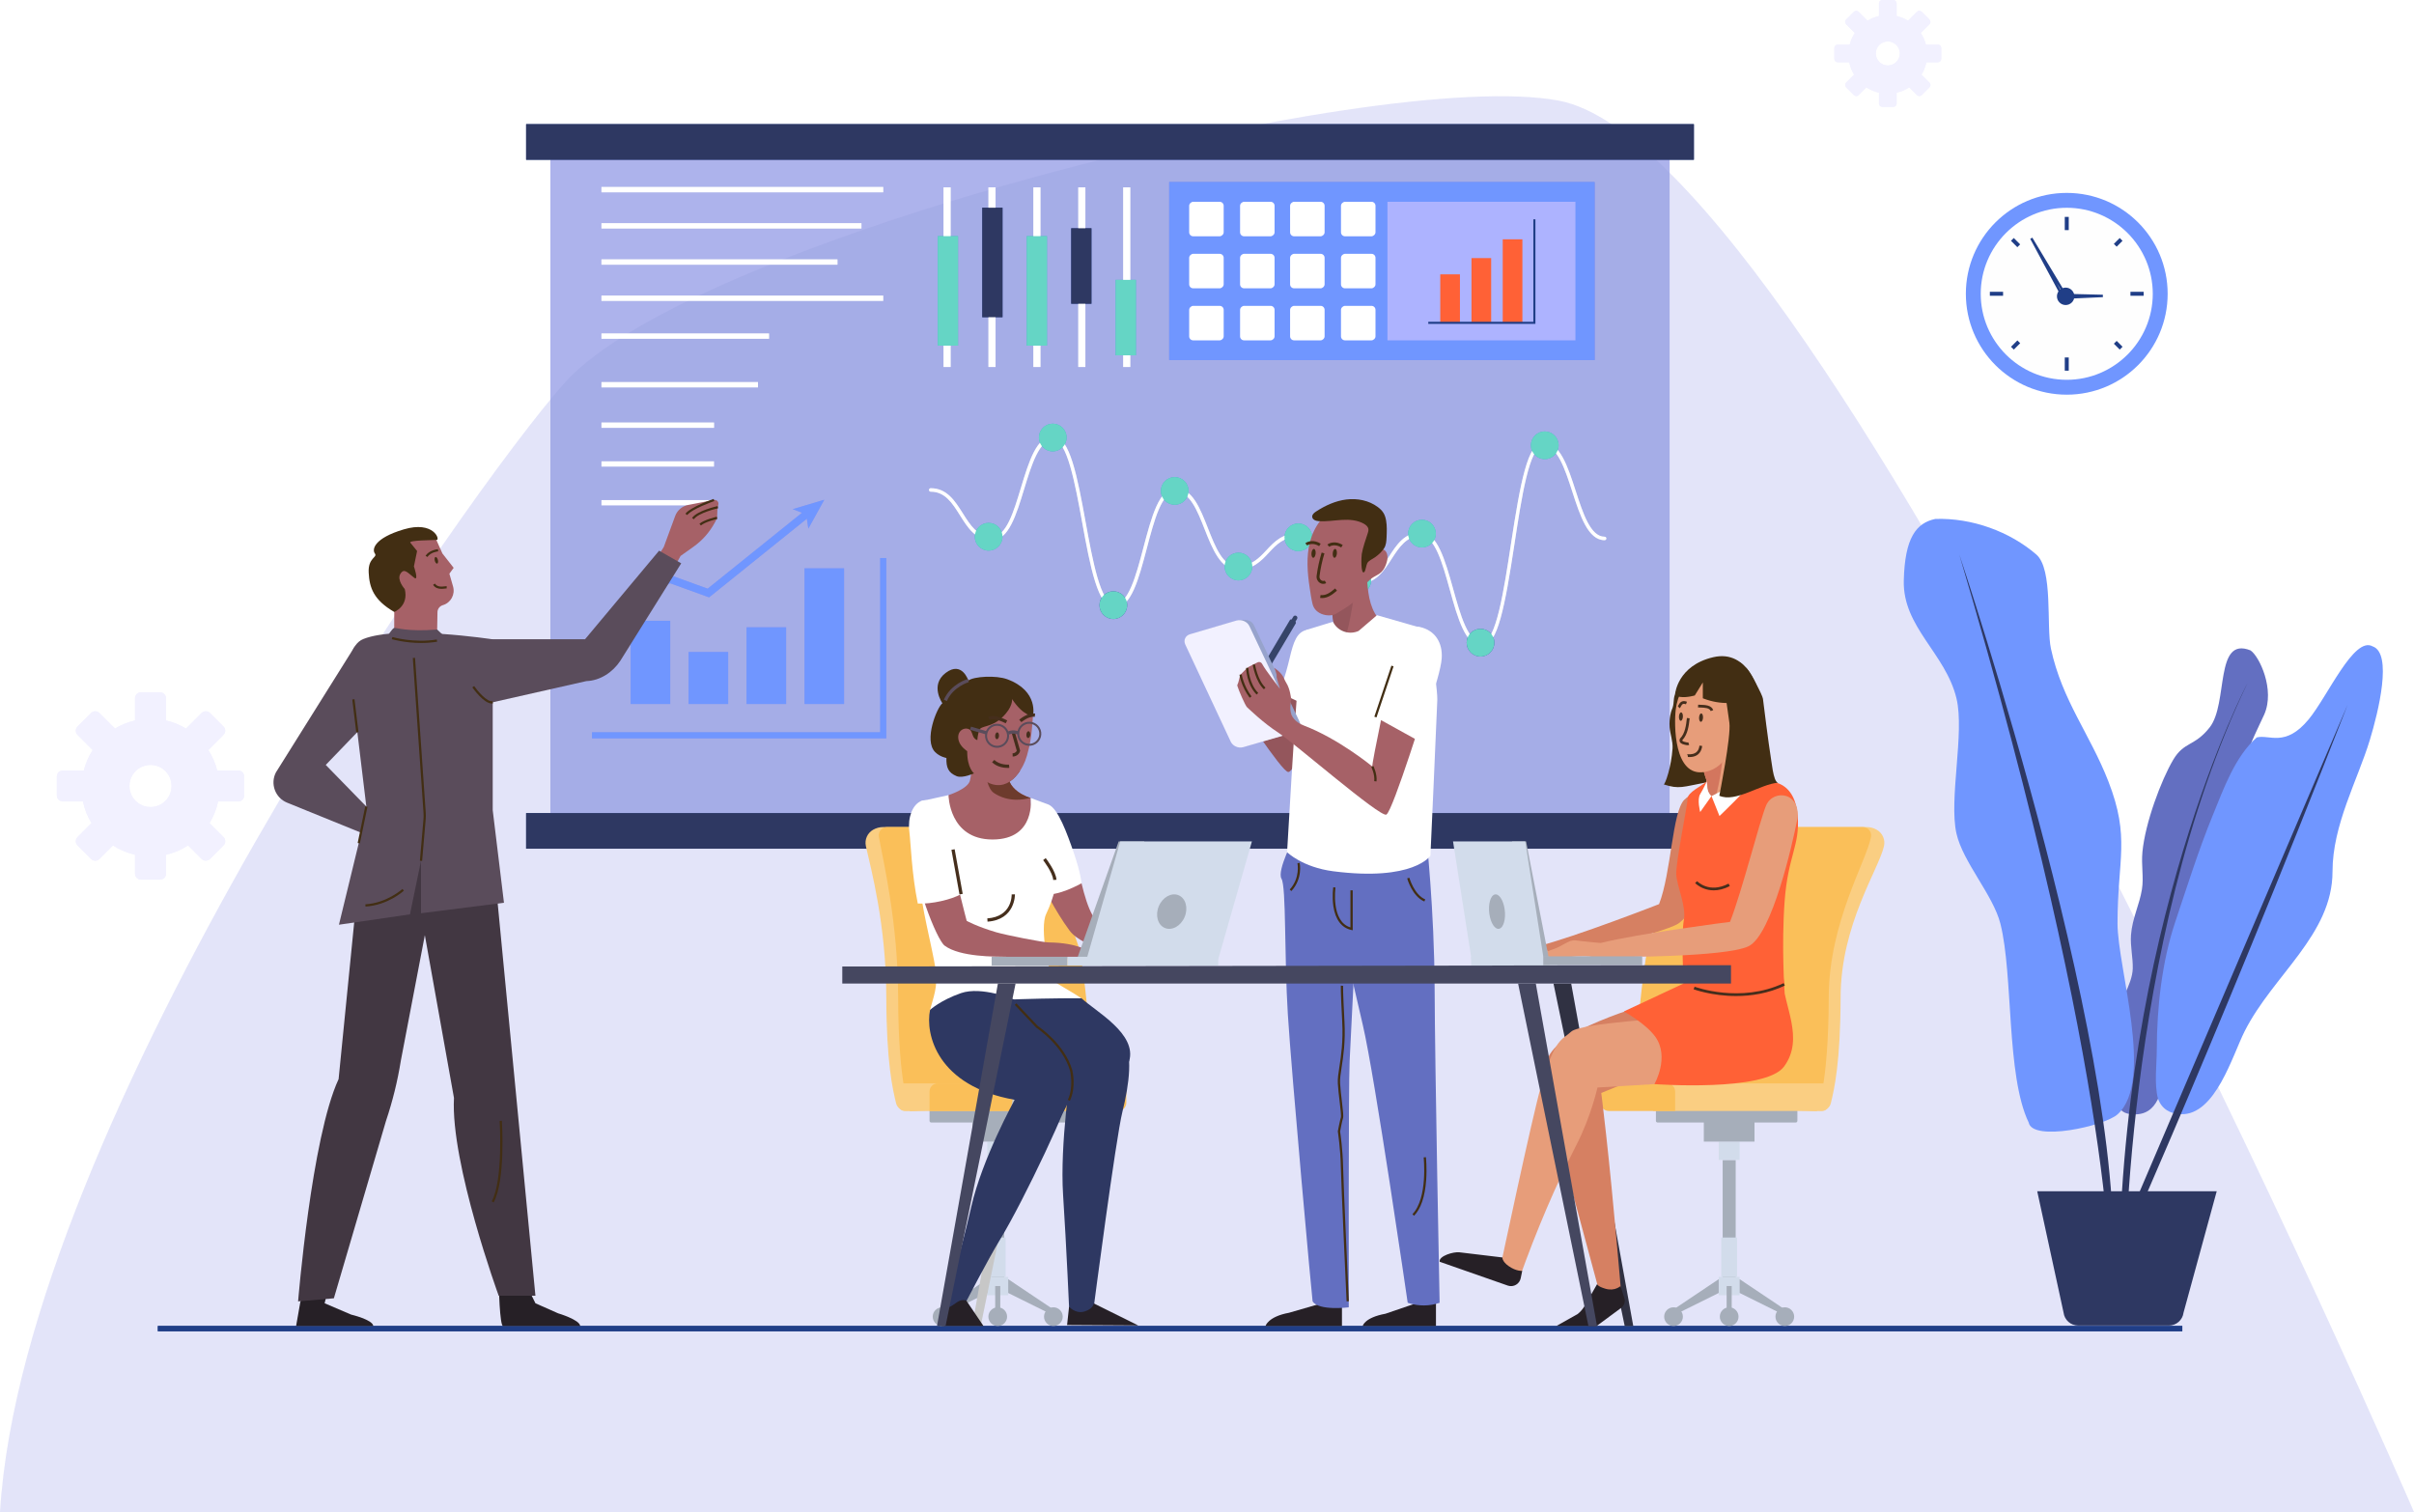 <svg xmlns="http://www.w3.org/2000/svg" xmlns:xlink="http://www.w3.org/1999/xlink" viewBox="0 0 2975.12 1863.69"><defs><style>      .cls-1 {        fill: #262026;      }      .cls-1, .cls-2, .cls-3, .cls-4, .cls-5, .cls-6, .cls-7, .cls-8, .cls-9, .cls-10, .cls-11, .cls-12, .cls-13, .cls-14, .cls-15, .cls-16, .cls-17, .cls-18, .cls-19, .cls-20, .cls-21, .cls-22, .cls-23, .cls-24, .cls-25, .cls-26, .cls-27, .cls-28, .cls-29, .cls-30, .cls-31, .cls-32, .cls-33, .cls-34, .cls-35, .cls-36, .cls-37, .cls-38, .cls-39, .cls-40 {        stroke-width: 0px;      }      .cls-2 {        fill: #adb3ff;      }      .cls-3 {        fill: #a66167;      }      .cls-4 {        fill: #fefefe;      }      .cls-5 {        fill: #423742;      }      .cls-6 {        fill: #c33f1b;      }      .cls-7 {        fill: #d3765e;      }      .cls-8 {        fill: #422e13;      }      .cls-9 {        fill: #97a3cc;      }      .cls-10 {        fill: #65d5c5;      }      .cls-41 {        mask: url(#mask-2);      }      .cls-42 {        isolation: isolate;      }      .cls-11, .cls-15, .cls-26 {        fill: #636fc1;      }      .cls-12 {        fill: #a6aeba;      }      .cls-13 {        fill: #3dc7c9;      }      .cls-43 {        mask: url(#mask-3);      }      .cls-14 {        fill: #ff6136;      }      .cls-15 {        opacity: .3;      }      .cls-16 {        fill: #2e3862;      }      .cls-17 {        fill: #808dff;      }      .cls-18 {        fill: #c7c7c7;      }      .cls-19 {        fill: #d2dceb;      }      .cls-44 {        stroke: #203e87;        stroke-width: 3px;      }      .cls-44, .cls-45 {        fill: none;        stroke-miterlimit: 10;      }      .cls-20 {        fill: #454760;      }      .cls-21 {        fill: #452e1c;      }      .cls-45 {        stroke: #5a4c5b;        stroke-width: 2.46px;      }      .cls-22 {        fill: #fabf59;      }      .cls-23 {        fill: #face82;      }      .cls-24 {        fill: #fff;      }      .cls-25 {        fill: #303142;      }      .cls-26 {        opacity: .1;      }      .cls-27 {        fill: #fec4ad;      }      .cls-28 {        fill: #7096ff;      }      .cls-29 {        fill: url(#linear-gradient-3);      }      .cls-30 {        fill: #e79d7a;      }      .cls-31 {        fill: url(#linear-gradient);        mix-blend-mode: multiply;      }      .cls-32 {        fill: #d68062;      }      .cls-33 {        fill: #94565c;      }      .cls-34 {        fill: #f2f1ff;      }      .cls-35 {        fill: #cdd0fd;      }      .cls-36 {        fill: url(#linear-gradient-2);        mix-blend-mode: overlay;      }      .cls-37 {        fill: #5a4c5b;      }      .cls-46 {        filter: url(#luminosity-noclip);      }      .cls-47 {        mask: url(#mask-1);      }      .cls-48 {        mask: url(#mask);      }      .cls-38 {        fill: #6d3b2d;      }      .cls-39 {        fill: #364469;      }      .cls-49 {        filter: url(#luminosity-noclip-3);      }      .cls-40 {        fill: #203e87;      }    </style><filter id="luminosity-noclip" x="1147.06" y="539.79" width="830.55" height="366.51" color-interpolation-filters="sRGB" filterUnits="userSpaceOnUse"></filter><filter id="luminosity-noclip-2" x="1147.06" y="-6989.52" width="830.55" height="32766" color-interpolation-filters="sRGB" filterUnits="userSpaceOnUse"></filter><mask id="mask-1" x="1147.06" y="-6989.52" width="830.55" height="32766" maskUnits="userSpaceOnUse"></mask><linearGradient id="linear-gradient" x1="1562.34" y1="914.12" x2="1562.34" y2="534.76" gradientUnits="userSpaceOnUse"><stop offset=".01" stop-color="#000"></stop><stop offset=".23" stop-color="#4c4c4c"></stop><stop offset=".44" stop-color="#8b8b8b"></stop><stop offset=".62" stop-color="#bdbdbd"></stop><stop offset=".78" stop-color="#e1e1e1"></stop><stop offset=".92" stop-color="#f7f7f7"></stop><stop offset="1" stop-color="#fff"></stop></linearGradient><mask id="mask" x="1147.06" y="539.79" width="830.55" height="366.51" maskUnits="userSpaceOnUse"><g class="cls-46"><g class="cls-47"><path class="cls-31" d="m1977.61,663.69v242.62h-830.55v-302.43c37.74,0,37.74,59.81,75.49,59.81s37.77-123.89,75.51-123.89,37.74,207.2,75.51,207.2,37.74-143.12,75.49-143.12,37.74,96.12,75.49,96.12,37.77-40.59,75.51-40.59,37.74,57.67,75.51,57.67,37.74-58.74,75.51-58.74,37.74,135.64,75.49,135.64,37.77-246.72,75.53-246.72,37.74,116.42,75.51,116.42Z"></path></g></g></mask><linearGradient id="linear-gradient-2" x1="1562.34" y1="914.12" x2="1562.34" y2="534.76" gradientUnits="userSpaceOnUse"><stop offset=".01" stop-color="#fff"></stop><stop offset="1" stop-color="#fff"></stop></linearGradient><linearGradient id="linear-gradient-3" x1="1672.79" y1="821.04" x2="1672.79" y2="611.22" gradientUnits="userSpaceOnUse"><stop offset="0" stop-color="#0055cb"></stop><stop offset=".02" stop-color="#0058cb"></stop><stop offset=".36" stop-color="#0096cd"></stop><stop offset=".65" stop-color="#00c3cf"></stop><stop offset=".87" stop-color="#00dfd0"></stop><stop offset="1" stop-color="#00ead1"></stop></linearGradient><filter id="luminosity-noclip-3" x="1147.06" y="539.79" width="830.55" height="366.51" color-interpolation-filters="sRGB" filterUnits="userSpaceOnUse"></filter><filter id="luminosity-noclip-4" x="1147.06" y="-6989.52" width="830.55" height="32766" color-interpolation-filters="sRGB" filterUnits="userSpaceOnUse"></filter><mask id="mask-3" x="1147.06" y="-6989.52" width="830.55" height="32766" maskUnits="userSpaceOnUse"></mask><mask id="mask-2" x="1147.06" y="539.79" width="830.55" height="366.51" maskUnits="userSpaceOnUse"><g class="cls-49"><g class="cls-43"><path class="cls-31" d="m1977.61,663.69v242.62h-830.55v-302.43c37.74,0,37.74,59.81,75.49,59.81s37.77-123.89,75.51-123.89,37.74,207.2,75.51,207.2,37.74-143.12,75.49-143.12,37.74,96.12,75.49,96.12,37.77-40.59,75.51-40.59,37.74,57.67,75.51,57.67,37.74-58.74,75.51-58.74,37.74,135.64,75.49,135.64,37.77-246.72,75.53-246.72,37.74,116.42,75.51,116.42Z"></path></g></g></mask></defs><g class="cls-42"><g id="Calque_2" data-name="Calque 2"><g id="Layer_1" data-name="Layer 1"><path class="cls-34" d="m2975.12,1863.69S2251.97,186.28,1921.12,124.04c-224.67-42.27-1067.06,171.24-1225.22,347.81C577.92,603.56,28.83,1385.69,0,1863.69h2975.12Z"></path><g><rect class="cls-35" x="678.32" y="174.96" width="1379.39" height="837.15"></rect><rect class="cls-40" x="648.42" y="1002.22" width="1439.2" height="43.85"></rect><rect class="cls-40" x="648.42" y="153.04" width="1439.2" height="43.85"></rect></g><g><rect class="cls-24" x="741.27" y="230.47" width="347.26" height="6.54"></rect><rect class="cls-24" x="741.27" y="275.08" width="320.4" height="6.54"></rect><rect class="cls-24" x="741.27" y="319.7" width="290.87" height="6.54"></rect><rect class="cls-24" x="741.27" y="364.32" width="347.26" height="6.54"></rect><rect class="cls-24" x="741.27" y="411.01" width="206.54" height="6.54"></rect><rect class="cls-24" x="741.27" y="520.79" width="138.75" height="6.54"></rect><rect class="cls-24" x="741.27" y="470.94" width="192.91" height="6.54"></rect></g><path class="cls-34" d="m2388.31,54.98h-14.76c-1.32-5.17-3.45-10.01-6.28-14.36l10.67-10.67c1.63-1.63,1.63-4.27,0-5.9l-9.51-9.51c-1.63-1.63-4.27-1.63-5.9,0l-10.95,10.95c-4.31-2.6-9.04-4.55-14.08-5.71V4.17c0-2.3-1.87-4.17-4.17-4.17h-13.45c-2.3,0-4.17,1.87-4.17,4.17v15.61c-5.04,1.16-9.77,3.11-14.08,5.71l-10.95-10.95c-1.63-1.63-4.27-1.63-5.9,0l-9.51,9.51c-1.63,1.63-1.63,4.27,0,5.9l10.67,10.67c-2.83,4.35-4.96,9.19-6.28,14.36h-14.76c-2.3,0-4.17,1.87-4.17,4.17v13.45c0,2.3,1.87,4.17,4.17,4.17h14.18c1.12,5.48,3.2,10.59,6,15.23l-9.81,9.81c-1.63,1.63-1.63,4.27,0,5.9l9.51,9.51c1.63,1.63,4.27,1.63,5.9,0l9.53-9.53c4.68,3.04,9.9,5.29,15.51,6.57v13.32c0,2.3,1.87,4.17,4.17,4.17h13.45c2.3,0,4.17-1.87,4.17-4.17v-13.32c5.6-1.29,10.83-3.53,15.51-6.57l9.53,9.53c1.63,1.63,4.27,1.63,5.9,0l9.51-9.51c1.63-1.63,1.63-4.27,0-5.9l-9.81-9.81c2.8-4.64,4.88-9.75,6-15.23h14.18c2.3,0,4.17-1.87,4.17-4.17v-13.45c0-2.3-1.87-4.17-4.17-4.17Zm-61.7,25.71c-8.18,0-14.82-6.63-14.82-14.82s6.63-14.82,14.82-14.82,14.82,6.63,14.82,14.82-6.63,14.82-14.82,14.82Z"></path><path class="cls-34" d="m293.6,949.67h-25.86c-2.32-9.05-6.04-17.53-11-25.16l18.7-18.7c2.85-2.85,2.85-7.48,0-10.34l-16.66-16.66c-2.85-2.85-7.48-2.85-10.34,0l-19.19,19.19c-7.55-4.55-15.83-7.97-24.67-10v-27.36c0-4.04-3.27-7.31-7.31-7.31h-23.56c-4.04,0-7.31,3.27-7.31,7.31v27.36c-8.84,2.03-17.12,5.45-24.67,10l-19.19-19.19c-2.85-2.85-7.48-2.85-10.34,0l-16.66,16.66c-2.85,2.85-2.85,7.48,0,10.34l18.7,18.7c-4.96,7.63-8.68,16.11-11,25.16h-25.86c-4.04,0-7.31,3.27-7.31,7.31v23.56c0,4.04,3.27,7.31,7.31,7.31h24.84c1.96,9.6,5.61,18.55,10.51,26.68l-17.18,17.18c-2.85,2.85-2.85,7.48,0,10.34l16.66,16.66c2.85,2.85,7.48,2.85,10.34,0l16.69-16.69c8.19,5.33,17.35,9.26,27.17,11.52v23.34c0,4.04,3.27,7.31,7.31,7.31h23.56c4.04,0,7.31-3.27,7.31-7.31v-23.34c9.82-2.26,18.98-6.19,27.17-11.52l16.69,16.69c2.85,2.85,7.48,2.85,10.34,0l16.66-16.66c2.85-2.85,2.85-7.48,0-10.34l-17.18-17.18c4.9-8.12,8.55-17.08,10.51-26.68h24.84c4.04,0,7.31-3.27,7.31-7.31v-23.56c0-4.04-3.27-7.31-7.31-7.31Zm-108.11,45.05c-14.34,0-25.96-11.62-25.96-25.96s11.62-25.96,25.96-25.96,25.96,11.62,25.96,25.96-11.62,25.96-25.96,25.96Z"></path><g><rect class="cls-2" x="777.23" y="765.15" width="48.76" height="102.55"></rect><rect class="cls-2" x="848.66" y="803.61" width="48.76" height="64.1"></rect><rect class="cls-2" x="920.09" y="773.19" width="48.76" height="94.51"></rect><rect class="cls-2" x="991.53" y="700.49" width="48.76" height="167.21"></rect><g><polygon class="cls-2" points="873.93 736.27 825.96 718.89 778.79 735.38 775.67 726.47 826.02 708.86 872.15 725.58 992.16 629.01 998.08 636.37 873.93 736.27"></polygon><polygon class="cls-2" points="1015.91 615.96 996.25 651.51 993.57 633.94 976.99 627.57 1015.91 615.96"></polygon></g><polygon class="cls-2" points="1092.27 910.05 729.6 910.05 729.6 902.56 1084.78 902.56 1084.78 687.82 1092.27 687.82 1092.27 910.05"></polygon></g><rect class="cls-40" x="194.53" y="1634.3" width="2495.04" height="6.54"></rect><g><g class="cls-48"><path class="cls-36" d="m1977.61,663.69v242.62h-830.55v-302.43c37.74,0,37.74,59.81,75.49,59.81s37.77-123.89,75.51-123.89,37.74,207.2,75.51,207.2,37.74-143.12,75.49-143.12,37.74,96.12,75.49,96.12,37.77-40.59,75.51-40.59,37.74,57.67,75.51,57.67,37.74-58.74,75.51-58.74,37.74,135.64,75.49,135.64,37.77-246.72,75.53-246.72,37.74,116.42,75.51,116.42Z"></path></g><path class="cls-24" d="m1826.57,796.12c-20.5,0-29.87-33.7-39.8-69.38-9.07-32.57-18.44-66.26-35.69-66.26s-26.59,13.79-35.97,28.4c-9.59,14.92-19.5,30.35-39.54,30.35s-29.96-15.16-39.55-29.81c-9.38-14.33-18.24-27.86-35.96-27.86s-26.8,9.52-36.18,19.61c-9.59,10.31-19.51,20.98-39.33,20.98s-30.19-25.12-39.73-49.42c-9.02-22.96-18.34-46.71-35.76-46.71s-26.61,35.57-35.68,69.97c-9.92,37.62-19.29,73.15-39.81,73.15s-29.99-51.18-39.87-105.37c-8.7-47.73-18.56-101.82-35.64-101.82s-26.65,30.72-35.7,60.42c-9.95,32.64-19.34,63.47-39.81,63.47s-29.96-15.71-39.55-30.9c-9.38-14.86-18.24-28.91-35.94-28.91-1.18,0-2.14-.96-2.14-2.14s.96-2.14,2.14-2.14c20.05,0,29.96,15.71,39.55,30.9,9.38,14.87,18.24,28.91,35.94,28.91s26.67-30.73,35.72-60.44c9.94-32.63,19.33-63.45,39.79-63.45s29.97,51.16,39.84,105.33c8.7,47.75,18.56,101.87,35.66,101.87s26.61-35.57,35.68-69.97c9.92-37.62,19.29-73.15,39.81-73.15s30.19,25.12,39.73,49.42c9.02,22.96,18.34,46.71,35.76,46.71s26.82-9.53,36.2-19.62c9.59-10.31,19.51-20.97,39.31-20.97s29.94,15.15,39.53,29.8c9.39,14.34,18.25,27.88,35.98,27.88s26.56-13.79,35.95-28.38c9.59-14.93,19.51-30.36,39.57-30.36s29.87,33.7,39.8,69.38c9.07,32.58,18.44,66.26,35.69,66.26s26.93-64.57,35.65-121.55c11.57-75.61,20.6-125.17,39.88-125.17,20.42,0,30.26,30.34,39.78,59.67,9.05,27.9,18.4,56.74,35.74,56.74,1.18,0,2.14.96,2.14,2.14s-.96,2.14-2.14,2.14c-20.44,0-30.28-30.35-39.8-59.7-9.04-27.89-18.39-56.72-35.71-56.72s-26.93,64.57-35.65,121.55c-11.57,75.61-20.6,125.17-39.88,125.17Z"></path><g><path class="cls-13" d="m1314.55,539.26c0,9.44-7.65,17.09-17.09,17.09s-17.09-7.65-17.09-17.09,7.65-17.09,17.09-17.09,17.09,7.65,17.09,17.09Z"></path><path class="cls-13" d="m1235.52,661.55c0,9.44-7.65,17.09-17.09,17.09s-17.09-7.65-17.09-17.09,7.65-17.09,17.09-17.09,17.09,7.65,17.09,17.09Z"></path><path class="cls-40" d="m1389.21,745.88c0,9.44-7.65,17.09-17.09,17.09s-17.09-7.65-17.09-17.09,7.65-17.09,17.09-17.09,17.09,7.65,17.09,17.09Z"></path><path class="cls-13" d="m1464.87,605.09c0,9.44-7.65,17.09-17.09,17.09s-17.09-7.65-17.09-17.09,7.65-17.09,17.09-17.09,17.09,7.65,17.09,17.09Z"></path><path class="cls-13" d="m1543.41,698.28c0,9.44-7.65,17.09-17.09,17.09s-17.09-7.65-17.09-17.09,7.65-17.09,17.09-17.09,17.09,7.65,17.09,17.09Z"></path><path class="cls-13" d="m1617.21,662.26c0,9.44-7.65,17.09-17.09,17.09s-17.09-7.65-17.09-17.09,7.65-17.09,17.09-17.09,17.09,7.65,17.09,17.09Z"></path><path class="cls-29" d="m1689.88,715.2c0,9.44-7.65,17.09-17.09,17.09s-17.09-7.65-17.09-17.09,7.65-17.09,17.09-17.09,17.09,7.65,17.09,17.09Z"></path><path class="cls-13" d="m1769.59,657.71c0,9.44-7.65,17.09-17.09,17.09s-17.09-7.65-17.09-17.09,7.65-17.09,17.09-17.09,17.09,7.65,17.09,17.09Z"></path><path class="cls-40" d="m1841.73,792.14c0,9.44-7.65,17.09-17.09,17.09s-17.09-7.65-17.09-17.09,7.65-17.09,17.09-17.09,17.09,7.65,17.09,17.09Z"></path><path class="cls-13" d="m1920.91,548.85c0,9.44-7.65,17.09-17.09,17.09s-17.09-7.65-17.09-17.09,7.65-17.09,17.09-17.09,17.09,7.65,17.09,17.09Z"></path></g></g><g><rect class="cls-24" x="1162.85" y="230.95" width="8.77" height="221.4"></rect><rect class="cls-24" x="1218.2" y="230.95" width="8.77" height="221.4"></rect><rect class="cls-24" x="1273.55" y="230.95" width="8.77" height="221.4"></rect><rect class="cls-24" x="1328.9" y="230.95" width="8.77" height="221.4"></rect><rect class="cls-24" x="1384.25" y="230.95" width="8.77" height="221.4"></rect><rect class="cls-13" x="1155.78" y="291.08" width="24.96" height="134.96"></rect><rect class="cls-40" x="1210.59" y="256.01" width="24.96" height="134.96"></rect><rect class="cls-13" x="1265.39" y="291.08" width="24.96" height="134.96"></rect><rect class="cls-40" x="1320.19" y="281.36" width="24.96" height="93.02"></rect><rect class="cls-13" x="1374.99" y="344.94" width="24.96" height="93.02"></rect></g><rect class="cls-17" x="1440.99" y="224.41" width="524.26" height="219.4"></rect><g><g><rect class="cls-24" x="1652.7" y="376.98" width="42.52" height="42.52" rx="4.93" ry="4.93" transform="translate(2072.2 -1275.72) rotate(90)"></rect><rect class="cls-24" x="1652.7" y="312.85" width="42.52" height="42.52" rx="4.93" ry="4.93" transform="translate(2008.07 -1339.85) rotate(90)"></rect><rect class="cls-24" x="1652.7" y="248.71" width="42.52" height="42.52" rx="4.93" ry="4.93" transform="translate(1943.93 -1403.99) rotate(90)"></rect></g><g><rect class="cls-24" x="1589.98" y="376.98" width="42.52" height="42.52" rx="4.93" ry="4.93" transform="translate(2009.48 -1213) rotate(90)"></rect><rect class="cls-24" x="1589.98" y="312.85" width="42.52" height="42.52" rx="4.93" ry="4.93" transform="translate(1945.35 -1277.13) rotate(90)"></rect><rect class="cls-24" x="1589.98" y="248.71" width="42.52" height="42.52" rx="4.93" ry="4.93" transform="translate(1881.21 -1341.27) rotate(90)"></rect></g><g><rect class="cls-24" x="1528.32" y="376.98" width="42.52" height="42.52" rx="4.93" ry="4.93" transform="translate(1947.83 -1151.34) rotate(90)"></rect><rect class="cls-24" x="1528.32" y="312.85" width="42.52" height="42.52" rx="4.93" ry="4.93" transform="translate(1883.69 -1215.48) rotate(90)"></rect><rect class="cls-24" x="1528.32" y="248.71" width="42.52" height="42.52" rx="4.93" ry="4.93" transform="translate(1819.55 -1279.61) rotate(90)"></rect></g><rect class="cls-24" x="1465.6" y="376.98" width="42.52" height="42.52" rx="4.93" ry="4.93" transform="translate(1885.11 -1088.62) rotate(90)"></rect><rect class="cls-24" x="1465.6" y="312.85" width="42.52" height="42.52" rx="4.93" ry="4.93" transform="translate(1820.97 -1152.76) rotate(90)"></rect><rect class="cls-24" x="1465.6" y="248.71" width="42.52" height="42.52" rx="4.93" ry="4.93" transform="translate(1756.83 -1216.89) rotate(90)"></rect></g><rect class="cls-2" x="1709.98" y="248.71" width="231.64" height="170.8"></rect><g><rect class="cls-6" x="1775.04" y="338.15" width="24.25" height="59.76"></rect><rect class="cls-6" x="1813.53" y="318.11" width="24.25" height="79.79"></rect><rect class="cls-6" x="1852.02" y="294.96" width="24.25" height="102.94"></rect><polygon class="cls-40" points="1892.32 399.18 1760.28 399.18 1760.28 396.62 1889.76 396.62 1889.76 270.31 1892.32 270.31 1892.32 399.18"></polygon></g><path class="cls-26" d="m2975.12,1863.69S2251.97,186.28,1921.12,124.04c-224.67-42.27-1067.06,171.24-1225.22,347.81C577.92,603.56,28.83,1385.69,0,1863.69h2975.12Z"></path><rect class="cls-15" x="678.32" y="174.96" width="1379.39" height="837.15"></rect><rect class="cls-16" x="648.42" y="1002.22" width="1439.2" height="43.85"></rect><rect class="cls-16" x="648.42" y="153.04" width="1439.2" height="43.85"></rect><g><rect class="cls-24" x="741.27" y="230.47" width="347.26" height="6.54"></rect><rect class="cls-24" x="741.27" y="275.08" width="320.4" height="6.54"></rect><rect class="cls-24" x="741.27" y="319.7" width="290.87" height="6.54"></rect><rect class="cls-24" x="741.27" y="364.32" width="347.26" height="6.54"></rect><rect class="cls-24" x="741.27" y="411.01" width="206.54" height="6.54"></rect><g><rect class="cls-24" x="741.27" y="520.79" width="138.75" height="6.54"></rect><rect class="cls-24" x="741.27" y="568.58" width="138.75" height="6.54"></rect><rect class="cls-24" x="741.27" y="616.38" width="138.75" height="6.54"></rect></g><rect class="cls-24" x="741.27" y="470.94" width="192.91" height="6.54"></rect></g><path class="cls-34" d="m2388.31,54.98h-14.76c-1.32-5.17-3.45-10.01-6.28-14.36l10.67-10.67c1.63-1.63,1.63-4.27,0-5.9l-9.51-9.51c-1.63-1.63-4.27-1.63-5.9,0l-10.95,10.95c-4.31-2.6-9.04-4.55-14.08-5.71V4.17c0-2.3-1.87-4.17-4.17-4.17h-13.45c-2.3,0-4.17,1.87-4.17,4.17v15.61c-5.04,1.16-9.77,3.11-14.08,5.71l-10.95-10.95c-1.63-1.63-4.27-1.63-5.9,0l-9.51,9.51c-1.63,1.63-1.63,4.27,0,5.9l10.67,10.67c-2.83,4.35-4.96,9.19-6.28,14.36h-14.76c-2.3,0-4.17,1.87-4.17,4.17v13.45c0,2.3,1.87,4.17,4.17,4.17h14.18c1.12,5.48,3.2,10.59,6,15.23l-9.81,9.81c-1.63,1.63-1.63,4.27,0,5.9l9.51,9.51c1.63,1.63,4.27,1.63,5.9,0l9.53-9.53c4.68,3.04,9.9,5.29,15.51,6.57v13.32c0,2.3,1.87,4.17,4.17,4.17h13.45c2.3,0,4.17-1.87,4.17-4.17v-13.32c5.6-1.29,10.83-3.53,15.51-6.57l9.53,9.53c1.63,1.63,4.27,1.63,5.9,0l9.51-9.51c1.63-1.63,1.63-4.27,0-5.9l-9.81-9.81c2.8-4.64,4.88-9.75,6-15.23h14.18c2.3,0,4.17-1.87,4.17-4.17v-13.45c0-2.3-1.87-4.17-4.17-4.17Zm-61.7,25.71c-8.18,0-14.82-6.63-14.82-14.82s6.63-14.82,14.82-14.82,14.82,6.63,14.82,14.82-6.63,14.82-14.82,14.82Z"></path><path class="cls-34" d="m293.6,949.67h-25.86c-2.32-9.05-6.04-17.53-11-25.16l18.7-18.7c2.85-2.85,2.85-7.48,0-10.34l-16.66-16.66c-2.85-2.85-7.48-2.85-10.34,0l-19.19,19.19c-7.55-4.55-15.83-7.97-24.67-10v-27.36c0-4.04-3.27-7.31-7.31-7.31h-23.56c-4.04,0-7.31,3.27-7.31,7.31v27.36c-8.84,2.03-17.12,5.45-24.67,10l-19.19-19.19c-2.85-2.85-7.48-2.85-10.34,0l-16.66,16.66c-2.85,2.85-2.85,7.48,0,10.34l18.7,18.7c-4.96,7.63-8.68,16.11-11,25.16h-25.86c-4.04,0-7.31,3.27-7.31,7.31v23.56c0,4.04,3.27,7.31,7.31,7.31h24.84c1.96,9.6,5.61,18.55,10.51,26.68l-17.18,17.18c-2.85,2.85-2.85,7.48,0,10.34l16.66,16.66c2.85,2.85,7.48,2.85,10.34,0l16.69-16.69c8.19,5.33,17.35,9.26,27.17,11.52v23.34c0,4.04,3.27,7.31,7.31,7.31h23.56c4.04,0,7.31-3.27,7.31-7.31v-23.34c9.82-2.26,18.98-6.19,27.17-11.52l16.69,16.69c2.85,2.85,7.48,2.85,10.34,0l16.66-16.66c2.85-2.85,2.85-7.48,0-10.34l-17.18-17.18c4.9-8.12,8.55-17.08,10.51-26.68h24.84c4.04,0,7.31-3.27,7.31-7.31v-23.56c0-4.04-3.27-7.31-7.31-7.31Zm-108.11,45.05c-14.34,0-25.96-11.62-25.96-25.96s11.62-25.96,25.96-25.96,25.96,11.62,25.96,25.96-11.62,25.96-25.96,25.96Z"></path><g><rect class="cls-28" x="777.23" y="765.15" width="48.76" height="102.55"></rect><rect class="cls-28" x="848.66" y="803.61" width="48.76" height="64.1"></rect><rect class="cls-28" x="920.09" y="773.19" width="48.76" height="94.51"></rect><rect class="cls-28" x="991.53" y="700.49" width="48.76" height="167.21"></rect><g><polygon class="cls-28" points="873.93 736.27 825.96 718.89 778.79 735.38 775.67 726.47 826.02 708.86 872.15 725.58 992.16 629.01 998.08 636.37 873.93 736.27"></polygon><polygon class="cls-28" points="1015.91 615.96 996.25 651.51 993.57 633.94 976.99 627.57 1015.91 615.96"></polygon></g><polygon class="cls-28" points="1092.27 910.05 729.6 910.05 729.6 902.56 1084.78 902.56 1084.78 687.82 1092.27 687.82 1092.27 910.05"></polygon></g><rect class="cls-40" x="194.53" y="1634.3" width="2495.04" height="6.54"></rect><g class="cls-41"><path class="cls-36" d="m1977.61,663.69v242.62h-830.55v-302.43c37.74,0,37.74,59.81,75.49,59.81s37.77-123.89,75.51-123.89,37.74,207.2,75.51,207.2,37.74-143.12,75.49-143.12,37.74,96.12,75.49,96.12,37.77-40.59,75.51-40.59,37.74,57.67,75.51,57.67,37.74-58.74,75.51-58.74,37.74,135.64,75.49,135.64,37.77-246.72,75.53-246.72,37.74,116.42,75.51,116.42Z"></path></g><path class="cls-24" d="m1826.57,796.12c-20.5,0-29.87-33.7-39.8-69.38-9.07-32.57-18.44-66.26-35.69-66.26s-26.59,13.79-35.97,28.4c-9.59,14.92-19.5,30.35-39.54,30.35s-29.96-15.16-39.55-29.81c-9.38-14.33-18.24-27.86-35.96-27.86s-26.8,9.52-36.18,19.61c-9.59,10.31-19.51,20.98-39.33,20.98s-30.19-25.12-39.73-49.42c-9.02-22.96-18.34-46.71-35.76-46.71s-26.61,35.57-35.68,69.97c-9.92,37.62-19.29,73.15-39.81,73.15s-29.99-51.18-39.87-105.37c-8.7-47.73-18.56-101.82-35.64-101.82s-26.65,30.72-35.7,60.42c-9.95,32.64-19.34,63.47-39.81,63.47s-29.96-15.71-39.55-30.9c-9.38-14.86-18.24-28.91-35.94-28.91-1.18,0-2.14-.96-2.14-2.14s.96-2.14,2.14-2.14c20.05,0,29.96,15.71,39.55,30.9,9.38,14.87,18.24,28.91,35.94,28.91s26.67-30.73,35.72-60.44c9.94-32.63,19.33-63.45,39.79-63.45s29.97,51.16,39.84,105.33c8.7,47.75,18.56,101.87,35.66,101.87s26.61-35.57,35.68-69.97c9.92-37.62,19.29-73.15,39.81-73.15s30.19,25.12,39.73,49.42c9.02,22.96,18.34,46.71,35.76,46.71s26.82-9.53,36.2-19.62c9.59-10.31,19.51-20.97,39.31-20.97s29.94,15.15,39.53,29.8c9.39,14.34,18.25,27.88,35.98,27.88s26.56-13.79,35.95-28.38c9.59-14.93,19.51-30.36,39.57-30.36s29.87,33.7,39.8,69.38c9.07,32.58,18.44,66.26,35.69,66.26s26.93-64.57,35.65-121.55c11.57-75.61,20.6-125.17,39.88-125.17,20.42,0,30.26,30.34,39.78,59.67,9.05,27.9,18.4,56.74,35.74,56.74,1.18,0,2.14.96,2.14,2.14s-.96,2.14-2.14,2.14c-20.44,0-30.28-30.35-39.8-59.7-9.04-27.89-18.39-56.72-35.71-56.72s-26.93,64.57-35.65,121.55c-11.57,75.61-20.6,125.17-39.88,125.17Z"></path><g><path class="cls-10" d="m1314.55,539.26c0,9.44-7.65,17.09-17.09,17.09s-17.09-7.65-17.09-17.09,7.65-17.09,17.09-17.09,17.09,7.65,17.09,17.09Z"></path><path class="cls-10" d="m1235.52,661.55c0,9.44-7.65,17.09-17.09,17.09s-17.09-7.65-17.09-17.09,7.65-17.09,17.09-17.09,17.09,7.65,17.09,17.09Z"></path><path class="cls-10" d="m1389.21,745.88c0,9.44-7.65,17.09-17.09,17.09s-17.09-7.65-17.09-17.09,7.65-17.09,17.09-17.09,17.09,7.65,17.09,17.09Z"></path><path class="cls-10" d="m1464.87,605.09c0,9.44-7.65,17.09-17.09,17.09s-17.09-7.65-17.09-17.09,7.65-17.09,17.09-17.09,17.09,7.65,17.09,17.09Z"></path><path class="cls-10" d="m1543.41,698.28c0,9.44-7.65,17.09-17.09,17.09s-17.09-7.65-17.09-17.09,7.65-17.09,17.09-17.09,17.09,7.65,17.09,17.09Z"></path><path class="cls-10" d="m1617.21,662.26c0,9.44-7.65,17.09-17.09,17.09s-17.09-7.65-17.09-17.09,7.65-17.09,17.09-17.09,17.09,7.65,17.09,17.09Z"></path><path class="cls-10" d="m1689.88,715.2c0,9.44-7.65,17.09-17.09,17.09s-17.09-7.65-17.09-17.09,7.65-17.09,17.09-17.09,17.09,7.65,17.09,17.09Z"></path><path class="cls-10" d="m1769.59,657.71c0,9.44-7.65,17.09-17.09,17.09s-17.09-7.65-17.09-17.09,7.65-17.09,17.09-17.09,17.09,7.65,17.09,17.09Z"></path><path class="cls-10" d="m1841.73,792.14c0,9.44-7.65,17.09-17.09,17.09s-17.09-7.65-17.09-17.09,7.65-17.09,17.09-17.09,17.09,7.65,17.09,17.09Z"></path><path class="cls-10" d="m1920.91,548.85c0,9.44-7.65,17.09-17.09,17.09s-17.09-7.65-17.09-17.09,7.65-17.09,17.09-17.09,17.09,7.65,17.09,17.09Z"></path></g><g><rect class="cls-24" x="1162.85" y="230.95" width="8.77" height="221.4"></rect><rect class="cls-24" x="1218.2" y="230.95" width="8.77" height="221.4"></rect><rect class="cls-24" x="1273.55" y="230.95" width="8.77" height="221.4"></rect><rect class="cls-24" x="1328.9" y="230.95" width="8.77" height="221.4"></rect><rect class="cls-24" x="1384.25" y="230.95" width="8.77" height="221.4"></rect><rect class="cls-10" x="1155.78" y="291.08" width="24.96" height="134.96"></rect><rect class="cls-16" x="1210.59" y="256.01" width="24.96" height="134.96"></rect><rect class="cls-10" x="1265.39" y="291.08" width="24.96" height="134.96"></rect><rect class="cls-16" x="1320.19" y="281.36" width="24.96" height="93.02"></rect><rect class="cls-10" x="1374.99" y="344.94" width="24.96" height="93.02"></rect></g><rect class="cls-28" x="1440.99" y="224.41" width="524.26" height="219.4"></rect><g><g><rect class="cls-24" x="1652.7" y="376.98" width="42.52" height="42.52" rx="4.93" ry="4.93" transform="translate(2072.2 -1275.72) rotate(90)"></rect><rect class="cls-24" x="1652.7" y="312.85" width="42.52" height="42.52" rx="4.93" ry="4.93" transform="translate(2008.07 -1339.85) rotate(90)"></rect><rect class="cls-24" x="1652.7" y="248.71" width="42.52" height="42.52" rx="4.93" ry="4.93" transform="translate(1943.93 -1403.99) rotate(90)"></rect></g><g><rect class="cls-24" x="1589.98" y="376.98" width="42.52" height="42.52" rx="4.93" ry="4.93" transform="translate(2009.48 -1213) rotate(90)"></rect><rect class="cls-24" x="1589.98" y="312.85" width="42.52" height="42.52" rx="4.93" ry="4.93" transform="translate(1945.35 -1277.13) rotate(90)"></rect><rect class="cls-24" x="1589.98" y="248.71" width="42.52" height="42.52" rx="4.93" ry="4.93" transform="translate(1881.21 -1341.27) rotate(90)"></rect></g><g><rect class="cls-24" x="1528.32" y="376.98" width="42.52" height="42.52" rx="4.93" ry="4.93" transform="translate(1947.83 -1151.34) rotate(90)"></rect><rect class="cls-24" x="1528.32" y="312.85" width="42.52" height="42.52" rx="4.93" ry="4.93" transform="translate(1883.69 -1215.48) rotate(90)"></rect><rect class="cls-24" x="1528.32" y="248.71" width="42.52" height="42.52" rx="4.93" ry="4.93" transform="translate(1819.55 -1279.61) rotate(90)"></rect></g><rect class="cls-24" x="1465.6" y="376.98" width="42.52" height="42.52" rx="4.93" ry="4.93" transform="translate(1885.11 -1088.62) rotate(90)"></rect><rect class="cls-24" x="1465.6" y="312.85" width="42.52" height="42.52" rx="4.93" ry="4.93" transform="translate(1820.97 -1152.76) rotate(90)"></rect><rect class="cls-24" x="1465.6" y="248.71" width="42.52" height="42.52" rx="4.93" ry="4.93" transform="translate(1756.83 -1216.89) rotate(90)"></rect></g><rect class="cls-2" x="1709.98" y="248.71" width="231.64" height="170.8"></rect><g><rect class="cls-14" x="1775.04" y="338.15" width="24.25" height="59.76"></rect><rect class="cls-14" x="1813.53" y="318.11" width="24.25" height="79.79"></rect><rect class="cls-14" x="1852.02" y="294.96" width="24.25" height="102.94"></rect><polygon class="cls-40" points="1892.32 399.18 1760.28 399.18 1760.28 396.62 1889.76 396.62 1889.76 270.31 1892.32 270.31 1892.32 399.18"></polygon></g><g><path class="cls-11" d="m2609.64,1328.24c-46.32-37.48,17.68-96.18,18.85-134.2.42-13.55-3.16-27.38-2.15-41.55,1.45-20.28,10.45-37.41,13.47-56.3,2.43-15.19-1-29.5.63-46.33,3.51-36.05,23.06-88.07,37.7-113.05,13.62-23.23,26.58-16.44,45.23-40.36,23.11-29.64,5.63-112.7,50.25-94.82,10.78,7.12,30.5,48.3,16.93,79-4.89,11.07-19.78,39.6-20.73,51.09-1.02,12.39-6.29,25.43-4.39,37.72,6.27,40.56-22.47,45.97-27.87,73.54-2.81,14.33,8.29,40.68,8.28,56.86-.02,27.45-2.29,55.17-18.77,78.26-6.42,8.99-17.06,14.45-19.02,25.43-2.61,14.63,5.63,34.29,3.38,50.41-4.34,31.22-31.15,44.65-40.48,67.03-8.08,19.38-8.92,55.48-44.18,52.36-16.51-1.46-21.66-13.2-17.13-45.11Z"></path><path class="cls-28" d="m2659.53,1353.91c-4.68-18.45-1.46-40.96-1.41-60.07.11-51.84,6.26-108.36,22.77-157.58,14.78-44.05,28.75-88.66,46.33-131.64,13.05-31.9,27.5-72.54,54.14-95.7,15.51-3.96,35.08,12.59,63.83-22.14,23.65-28.56,55.81-103.02,78.92-90.11,24.85,8.51,7.19,80.5-3.48,115.6-14.99,49.27-45.93,104.44-45.93,161.91,0,77.8-73.25,127.53-108.3,196.88-15,29.68-35.89,103.48-78.37,102.25-13.02-.38-23.87-6.07-28.49-19.41Z"></path><path class="cls-16" d="m2893.33,868.57l-314.42,736.18,8.44-.68s136.89-302.4,305.98-735.5Z"></path><path class="cls-16" d="m2769.83,842.04s-158.65,299.84-158.65,751.05h7.28s-2.91-429.38,151.37-751.05Z"></path><path class="cls-28" d="m2500.23,1383.54c-27.9-58.04-18.83-181.97-34.88-245.16-8.96-35.3-46.12-75.61-54.12-111.01-9.57-42.34,10.27-124.35,0-166.65-13.51-55.64-66.28-87.58-64.92-145.1,1.25-52.76,15.26-71.09,38.95-76.02,45.64-1.42,91.74,15.78,124.31,43.79,21.08,18.13,12.23,88.73,18.07,115.96,13.72,63.91,48.11,105.46,70.73,163.52,27.35,70.21,11.36,95.65,11.35,175.37,0,54.61,45.63,194.41,0,235.29-16.24,14.55-104.82,34.02-109.48,10.01Z"></path><path class="cls-16" d="m2414.68,683.39s219.78,652.08,186.31,909.7c0,0,10.92-245.26-186.31-909.7Z"></path><path class="cls-16" d="m2673.07,1633.8h-111.81c-9.18,0-16.91-6.84-18.03-15.95l-32.46-149.56h221.21l-40.88,149.56c-1.12,9.11-8.85,15.95-18.03,15.95Z"></path></g><g><g><circle class="cls-28" cx="2547.16" cy="362.11" r="124.35"></circle><path class="cls-4" d="m2547.16,468.12c-58.46,0-106.02-47.56-106.02-106.01s47.56-106.01,106.02-106.01,106.01,47.56,106.01,106.01-47.56,106.01-106.01,106.01Z"></path><g><g><rect class="cls-40" x="2544.71" y="267.34" width="4.9" height="16.29"></rect><rect class="cls-40" x="2544.71" y="440.59" width="4.9" height="16.29"></rect></g><g><rect class="cls-40" x="2605.44" y="296.26" width="10.23" height="4.9" transform="translate(553.39 1933.43) rotate(-45)"></rect><rect class="cls-40" x="2478.52" y="422.73" width="11.12" height="4.9" transform="translate(426.95 1881.09) rotate(-45)"></rect></g><g><rect class="cls-40" x="2608.1" y="420.38" width="4.9" height="10.23" transform="translate(463.76 1970.59) rotate(-45)"></rect><rect class="cls-40" x="2481.63" y="293.47" width="4.9" height="11.12" transform="translate(516.11 1844.07) rotate(-45)"></rect></g><g><rect class="cls-40" x="2625.64" y="359.65" width="16.29" height="4.9"></rect><rect class="cls-40" x="2452.39" y="359.65" width="16.29" height="4.9"></rect></g></g></g><g><path class="cls-40" d="m2556.53,365.23c0,5.93-4.81,10.73-10.73,10.73s-10.73-4.81-10.73-10.73,4.81-10.73,10.73-10.73,10.73,4.81,10.73,10.73Z"></path><polygon class="cls-44" points="2542.72 366.67 2503.46 293.69 2546.87 365.99 2542.72 366.67"></polygon><polygon class="cls-44" points="2546.45 363.67 2591.62 364.75 2546.45 366.78 2546.45 363.67"></polygon></g></g><g><path class="cls-3" d="m1646.39,766.33c1.53,4.99,1.99,21.46,4.29,33.29,1.36,6.87,16.8,11.62,19.96,12.19,6.08,1.12,18.78-29.32,24.43-34.37,1.85-1.66,5.72-12.47,3.1-15.87-11-14.31-12.52-33.53-13.59-51.55-11.03,6.25-21.67,13.22-31.8,20.84-3.13,2.35-6.26,4.85-8.19,8.22-1.05,1.85-1.67,3.77-1.95,5.78-1.06,6.88,1.65,14.53,3.75,21.47Z"></path><path class="cls-33" d="m1643.66,768.04c1.53,4.99,4.72,19.74,7.03,31.57.68-.32,1.38-.96,2.04-1.91,10.14-14.5,16.26-66.88,16.26-66.88l-26.35,14.04c-1.06,6.88-1.09,16.24,1.02,23.18Z"></path><path class="cls-3" d="m1646.76,756.34c-7.85,4.76-25.84,1.87-29.14-11.95-1.56-6.51-2.49-13.17-3.5-19.8-2.86-18.81-4.41-38.31.37-56.74,4.77-18.43,16.88-35.78,34.3-42.21,17.42-6.43,39.76,1.1,46.72,18.72,4.47,11.33,2.26,24.19-.02,36.23,1.37-5.2,9.48-5.2,12.51-.83,3.03,4.37,2.16,10.45.33,15.5-1.31,3.61-3.09,7.14-5.82,9.78-2.83,2.74-6.48,4.34-9.83,6.36-11.59,6.99-13.07,17.43-20.88,26.94-5.56,6.77-17.57,13.47-25.04,18Z"></path><path class="cls-8" d="m1678.29,682.84c1.55-8.78,4.69-17.16,7.39-25.64.52-1.63,1.03-3.33.8-5.03-.4-3.04-3.02-5.21-5.62-6.67-8.23-4.61-18-5.22-27.35-4.67-9.35.55-18.68,2.15-28.02,1.56-3.59-.23-8.09-1.75-8.28-5.47-.14-2.79,2.36-4.87,4.64-6.37,11.41-7.49,24.11-13.26,37.52-14.91,13.42-1.65,27.61,1.08,38.6,9.23,2.86,2.12,5.51,4.63,7.32,7.75,1.57,2.72,2.45,5.81,3,8.93,1.18,6.73.89,13.63.6,20.46-.21,4.89-.52,10.08-3.27,14.06-3.16,4.56-6.52,7.58-10.96,10.79-3,2.17-7.71,3.91-9.54,7.19-1.3,2.33-2.09,9.74-3.81,11.11-4.47,3.56-3.52-19.49-3.02-22.31Z"></path><path class="cls-8" d="m1652.95,674.75c-6.78-4.28-12.83-2.37-14.69-.78l-2.33-2.73c2.99-2.55,10.77-4.68,18.93.47l-1.91,3.04Z"></path><path class="cls-8" d="m1625.76,673.14c-6.78-4.28-12.83-2.37-14.69-.78l-2.33-2.73c2.99-2.55,10.77-4.68,18.93.47l-1.91,3.04Z"></path><path class="cls-8" d="m1629.64,719.55c-1.91-.32-3.64-1.31-4.95-2.86-1.62-1.92-2.37-4.45-2.04-6.94l.04-.27c1.27-9.59,3.35-19.16,6.17-28.44l3.43,1.04c-2.77,9.09-4.8,18.47-6.05,27.88l-.03.23c-.2,1.5.25,3.02,1.23,4.17.88,1.04,2.06,1.64,3.35,1.69.73.03,1.33-.11,1.9-.43l1.76,3.13c-1.16.65-2.4.94-3.8.88-.34-.01-.67-.05-1-.1Z"></path><path class="cls-8" d="m1629.38,737.14c-.8,0-1.61-.06-2.43-.2l.58-3.54c3.63.6,7.12-.71,9.41-1.92,3.07-1.61,5.83-3.94,8.51-6.2l2.31,2.75c-2.82,2.38-5.74,4.83-9.15,6.63-2.28,1.2-5.57,2.48-9.23,2.48Z"></path><path class="cls-8" d="m1616.32,681.8c-.26,3.02.68,5.56,2.1,5.69,1.42.12,2.78-2.23,3.04-5.24.26-3.02-.68-5.56-2.1-5.69-1.42-.12-2.78,2.23-3.04,5.24Z"></path><path class="cls-8" d="m1642.5,681.8c-.26,3.02.68,5.56,2.1,5.69,1.42.12,2.78-2.23,3.04-5.24.26-3.02-.68-5.56-2.1-5.69-1.42-.12-2.78,2.23-3.04,5.24Z"></path><path class="cls-8" d="m2103.49,964.2c-29.55,5.6-33.93,8.87-53.06,2.6,1.9-.16,9.43-21.91,10.9-44.21.6-9.1-3.1-18.28-3.62-26.13-.79-11.91,2.02-20.18,2.63-21.51,3.53-7.65,1.33-12.45,4.17-19.67,2.24-5.69,7-17.26,12.91-18.82,5.92-1.56,16.04,4.84,22.15,5.17l3.92,122.56Z"></path><path class="cls-30" d="m2103.31,962.18c1.58,4.66,2.47,20.18,4.97,31.28,1.47,6.44,3.47,11.4,6.47,11.85,5.76.89,33.21-27.8,38.4-32.71,1.7-1.61,3.45-3.42,3.91-5.73.79-3.97-2.47-7.48-5.03-10.61-10.77-13.19-9.75-34.31-11.26-51.29-10.24,6.2-23.06,16.11-32.41,23.57-2.88,2.3-5.77,4.75-7.5,7.98-.94,1.77-1.47,3.6-1.68,5.51-.81,6.52,1.95,13.66,4.13,20.15Z"></path><path class="cls-7" d="m2103.31,962.18c1.58,4.66.79,19.58,3.28,30.68.63-.32,2.96-.34,3.56-1.26,9.17-13.96,13.49-63.54,13.49-63.54l-24.46,13.97c-.81,6.52,1.95,13.66,4.13,20.15Z"></path><path class="cls-30" d="m2101.1,951.44c-38.4,7.02-38-58.89-35.86-76.73,2.14-17.84,11.28-35.58,26.76-43.79,15.48-8.21,37.32-3.98,46.05,11.62,5.61,10.03,5.16,22.34,4.54,33.88.63-5.04,8.22-6.06,11.6-2.35,3.38,3.71,3.34,9.5,2.26,14.46-.77,3.54-1.99,7.06-4.21,9.88-2.3,2.92-5.52,4.88-8.39,7.19-9.95,8-13.02,40.41-42.75,45.85Z"></path><path class="cls-21" d="m2108.33,876.44c-1.49-4.01-7.18-4.19-12.67-4.37-1.01-.03-2.01-.07-2.96-.12l.2-3.38c.92.06,1.89.09,2.87.12,5.99.2,13.45.44,15.74,6.57l-3.17,1.18Z"></path><path class="cls-21" d="m2070.1,872.98l-2.27-2.51c.18-.17.54-.82.79-1.3,1.21-2.24,3.72-6.91,10.47-4.23l-1.25,3.15c-3.95-1.57-4.96.31-6.24,2.69-.46.85-.89,1.64-1.5,2.2Z"></path><path class="cls-21" d="m2079.67,918.5c-.5,0-1.02-.06-1.55-.18l-.33-.07c-2.95-.64-6-1.31-7.28-3.53-.61-1.05-.71-2.26-.31-3.6.04-.21.14-.63.52-1.01,6.15-6.23,7.33-16.64,8.2-24.23l.1-.91,3.37.39-.1.91c-.91,7.97-2.14,18.85-8.86,25.93-.14.54-.02.75.03.83.54.93,3.16,1.5,5.08,1.92l.34.07c.68.15,1.26.12,1.84-.08l1.11,3.2c-.7.24-1.4.36-2.13.36Z"></path><path class="cls-21" d="m2082.17,933.08c-.53,0-1.08-.02-1.64-.05-.16,0-.29-.02-.37-.02v-1.44s-.86-1.76-.86-1.76c.44-.21.79-.19,1.42-.16,8.28.49,12.92-3.1,13.78-10.62l3.36.39c-.6,5.2-3.46,13.67-15.7,13.67Z"></path><path class="cls-21" d="m2069.22,883.12c-.15,2.85.83,5.22,2.17,5.29s2.55-2.19,2.7-5.05c.15-2.85-.83-5.22-2.17-5.29s-2.55,2.19-2.7,5.05Z"></path><path class="cls-21" d="m2094.01,884.38c-.15,2.85.83,5.22,2.17,5.29s2.55-2.19,2.7-5.05c.15-2.85-.83-5.22-2.17-5.29s-2.55,2.19-2.7,5.05Z"></path><path class="cls-8" d="m2064.52,855.28c.5.17.52,2.98,6.52,3.75,8.08,1.04,17.69-1.86,17.69-1.86l9.91-16.03v19.51s1.32.5,1.32.5c9.83,3.74,20.29,5.55,30.81,5.33h0l24.86,56.1,12.51-67.96s-12.63-54.94-56.73-44.58c-44.1,10.37-46.89,45.22-46.89,45.22Z"></path><g><g><rect class="cls-12" x="1221.64" y="1429.73" width="16.04" height="155.4" transform="translate(2459.31 3014.86) rotate(180)"></rect><rect class="cls-19" x="1216.77" y="1407.11" width="25.78" height="22.62" transform="translate(2459.31 2836.83) rotate(180)"></rect><rect class="cls-19" x="1219.92" y="1525.32" width="19.47" height="48.5" transform="translate(2459.31 3099.15) rotate(180)"></rect><rect class="cls-19" x="1216.77" y="1573.82" width="25.78" height="22.62" transform="translate(2459.31 3170.27) rotate(180)"></rect><rect class="cls-12" x="1198.41" y="1364.28" width="62.49" height="42.83" transform="translate(2459.31 2771.38) rotate(180)"></rect><path class="cls-12" d="m1147.64,1351.47h170.28c1.12,0,2.04.91,2.04,2.04v28c0,1.12-.91,2.04-2.04,2.04h-170.28c-1.12,0-2.04-.91-2.04-2.04v-28c0-1.12.91-2.04,2.04-2.04Z" transform="translate(2465.56 2735.01) rotate(180)"></path><polygon class="cls-12" points="1167.55 1618.06 1216.77 1593.66 1216.77 1576.64 1161.09 1613.96 1167.55 1618.06"></polygon><path class="cls-12" d="m1149.55,1622.84c0,6.37,5.16,11.53,11.53,11.53s11.53-5.16,11.53-11.53-5.16-11.53-11.53-11.53-11.53,5.16-11.53,11.53Z"></path><path class="cls-12" d="m1218.13,1622.84c0,6.37,5.16,11.53,11.53,11.53s11.53-5.16,11.53-11.53-5.16-11.53-11.53-11.53-11.53,5.16-11.53,11.53Z"></path><polygon class="cls-12" points="1291.77 1618.06 1242.55 1593.66 1242.55 1576.64 1298.23 1613.96 1291.77 1618.06"></polygon><path class="cls-12" d="m1309.76,1622.84c0,6.37-5.16,11.53-11.53,11.53s-11.53-5.16-11.53-11.53,5.16-11.53,11.53-11.53,11.53,5.16,11.53,11.53Z"></path><rect class="cls-12" x="1226.53" y="1585.13" width="6.25" height="37.57" transform="translate(2459.31 3207.83) rotate(180)"></rect></g><path class="cls-23" d="m1116.62,1369.04c-5.77.18-10.9-3.67-12.26-9.28-4.21-17.37-11.86-49.8-12.04-130.82-.19-89.41-18.77-157.39-25.17-186.05-1.77-7.95,1.81-16.1,8.87-20.16h0c3.82-2.2,8.14-3.35,12.55-3.35h155.36s63.87,114.24,72.24,153.39c8.38,39.15,20.08,189.41,20.08,189.41l-219.62,6.87Z"></path><path class="cls-22" d="m1121.68,1369.34s-14.51-28.45-14.75-140.4c-.2-92.18-18.51-168.12-23.8-197.44-1.14-6.34,3.73-12.13,10.17-12.13h165.24s63.87,114.24,72.24,153.39c8.38,39.15,20.08,189.41,20.08,189.41l-229.17,7.16Z"></path><path class="cls-23" d="m1115.12,1369.34h157.28v-34.05h-165.33v26c0,4.45,3.6,8.05,8.05,8.05Z"></path><path class="cls-22" d="m1145.61,1369.34h232.43c5.57,0,10.08-4.51,10.08-10.08v-13.9c0-5.57-4.51-10.08-10.08-10.08h-222.35c-5.57,0-10.08,4.51-10.08,10.08v23.98Z"></path></g><path class="cls-3" d="m1273.66,1042.82l-61.77,51.79-59.62-59.88,16.72-54.71s24.03-7.6,26.45-18.06c.59-2.57,1.29-6.77,1.98-11.38,1.59-10.66,3.12-23.51,3.12-23.51h41.91s-.98,14.48-.64,24.42c.08,2.73.29,5.13.64,6.78.39,1.86.98,3.61,1.72,5.25,2.29,5.08,6.05,9.02,10.02,12.01,7.42,5.59,15.55,7.83,16.05,7.96,0,.02.02.02.02.02l3.4,59.31Z"></path><path class="cls-38" d="m1270.26,983.52c-8.88,2.14-27.51,5.62-45.22-6.06-7.96-5.26-9.8-21.73-9.8-21.73l9.15-2.55s7.91-.75,17.43-1.68c5-.49,10.45-1.05,15.38-1.57-3.2,4.9-7.55,10.09-13.03,13.6,2.29,5.08,6.05,9.02,10.02,12.01,7.42,5.59,15.55,7.83,16.05,7.96,0,.02.02.02.02.02Z"></path><g><polygon class="cls-18" points="1198.56 1632.16 1209.13 1632.16 1295.26 1212.29 1273.44 1212.29 1198.56 1632.16"></polygon><polygon class="cls-25" points="2012.92 1634.43 2002.36 1634.43 1914.6 1212.29 1936.41 1212.29 2012.92 1634.43"></polygon></g><path class="cls-3" d="m1271.8,897.94c-1.24,16.69-5.51,32.74-8.34,39.98-.9,2.3-2.99,7-6.26,12-3.2,4.9-7.55,10.09-13.03,13.6-4.5,2.86-9.74,4.61-15.76,4.1-2.91-.23-6-.98-9.27-2.4-7.32-3.15-15.14-8.63-21.72-14.65-6.65-6.1-12.06-12.73-14.48-18.14-3.51-7.9-5.39-22.13-5.66-35.28-.28-12.91-.34-29.67.13-39.31,1.62-34.02,68.08-21.2,87.42,4.59,10.56,14.09,8.42,16.09,6.96,35.51Z"></path><g><path class="cls-16" d="m1334.01,1262.17c22.89-4.96,35.63,2.4,49.34,18.85,13.71,16.45,8.22,56.2,0,89.1-8.22,32.9-35.84,244.49-35.84,244.49l-29.41,7.59s-3.78-86.36-7.9-149.42c-4.11-63.06,9.97-153.38,9.97-153.38l-88.97-57.23s82.27,4.45,102.82,0Z"></path><path class="cls-16" d="m1332.92,1230.42c17.47,16.31,68.91,43.82,58.64,77.82l-68.89,29.2s-70-25.38-91.47-75.26l-21.47-49.88,46.13-18.35,77.06,36.48Z"></path><path class="cls-16" d="m1282.6,1274.25c12.67,9.15,46.92,24.22,40.06,63.18-3.49,19.87-59.51,139.87-90.1,190.31-15.59,25.7-43.37,79.5-43.37,79.5l-26.05,6.23s20.06-65.3,33.77-125.61c13.71-60.31,53.61-132.32,53.61-132.32,0,0-29.47-19.9-51.4-29.49-21.93-9.6-33.74-13.5-.84-45.03,32.9-31.53,59.63-24.59,84.31-6.77Z"></path><path class="cls-3" d="m1332.92,1088.67c3.59,15.11,8.06,29.84,13.53,39.4,5.47,9.55,118.46,51.19,118.46,51.19h-66s-62.83-8.25-80.75-32.32c-17.92-24.08-34.55-58.27-34.55-58.27h49.3Z"></path><path class="cls-24" d="m1292.45,991.76c11.69,5.2,22.48,34.72,31.11,59.88,8.63,25.16,9.36,37.03,9.36,37.03,0,0-30.2,17.26-46.21,12.95,0,0-15.21-54.65-4.73-82.25l10.48-27.61Z"></path><path class="cls-24" d="m1234.19,1232.39c32.92-1.32,65.82-2.11,98.73-1.97-15.99-10.37-30.11-17.6-33.19-20.67-6.85-6.85-18.85-65.53-10.38-83.24,9.8-20.49,15.62-44.58,11.97-54.37-3.64-9.78-8.88-80.37-8.88-80.37l-22.19-8.25s6.81,51.21-47.01,51.21-54.26-54.7-54.26-54.7l-34.44,7.63s-2.54,66.68-1.26,96.93c1.28,30.25,15.65,82.67,19.76,110.08,3.2,21.34-2.72,34.38-6.8,50.1,27.4-10.77,57.49-13.43,87.93-12.38Z"></path><path class="cls-1" d="m1190.81,1602.82c-7.4-1.48-10.02,1.48-16.67,5.92-6.66,4.44-14.06,4.44-14.06,4.44v21.15l52.03.05-21.3-31.55Z"></path><path class="cls-1" d="m1348.08,1606.52s-.75,6.93-11.85,10.05c-11.1,3.12-18.65-6.04-18.65-6.04l-2.46,22.62,87.68.54-54.73-27.17Z"></path></g><path class="cls-3" d="m1349.62,1174.05c-9.85-1.17-19.3-12.02-57.45-12.47-6.85-.08-52.17-8.92-64.42-12.54-24.07-7.1-36.36-14.06-36.36-14.06,0,0-13.98-52.12-19.32-85.19-15.5-1.7-30.97-3.69-46.34-6.29-.55,41.29,28.7,114.69,38.44,122.02,18.95,14.26,63.49,13.55,74.19,13.74,24.78.45,130.36,3.3,130.36,3.3,0,0,8.14-5.28-19.09-8.52Z"></path><path class="cls-24" d="m1184.52,1102.01s-14.05-82.49-18.12-91.17c-21.04-44.86-49.95-20.96-45.7,13.76,1.81,14.78,2.96,52.98,10.43,89.05,16.8.93,41.72-4.92,53.39-11.63Z"></path><g><polygon class="cls-12" points="1327.14 1182.56 1368.72 1182.56 1410.29 1037.1 1378.68 1037.1 1327.14 1182.56"></polygon><polygon class="cls-19" points="1339.08 1182.56 1501.34 1182.56 1542.91 1037.1 1380.65 1037.1 1339.08 1182.56"></polygon><rect class="cls-19" x="1315.2" y="1179.26" width="186.13" height="10.85" transform="translate(2816.54 2369.38) rotate(180)"></rect><rect class="cls-12" x="1222.14" y="1179.26" width="93.07" height="10.85" transform="translate(2537.34 2369.38) rotate(180)"></rect><path class="cls-12" d="m1428.19,1116.9c-4.7,11.14-1.39,23.16,7.38,26.86,8.77,3.7,19.69-2.33,24.39-13.46,4.7-11.14,1.39-23.16-7.38-26.86-8.77-3.7-19.69,2.33-24.39,13.46Z"></path></g><path class="cls-16" d="m1146.26,1244.76c-6.13,29.5,8.37,93.95,104.28,110.78l54.71,22.17s21.77-24.49,14.92-58.31c-6.86-33.81-45.27-46.69-70.57-87.59,0,0-39.75-16.63-65.3-7.72-25.55,8.9-38.04,20.67-38.04,20.67Z"></path><path class="cls-8" d="m1273.02,882.55s-11.54.45-25.72-20.92c0,0,1.53,9.68-12.26,22.71-13.79,13.03-26.16,9.51-28.24,15.8-2.08,6.29-2.27,11.95-2.27,11.95,0,0-2.31-.03-4.55-3.41-1.48-2.23-2.23-7.65-4.73-9.3-6.3-4.17-17.12,1.42-13.65,13.68,2.16,7.65,10.43,12.77,10.43,12.77-.16,20.93,8.38,27.36,8.38,27.36,0,0-14.17,6.43-21.38,3.48-10.37-4.24-12.99-10.74-12.62-22.45,0,0-7.81-1.2-13.86-7.21-14.45-14.34,2.22-55.18,8.91-60.23,0,0-15.8-22.37,4.05-37.4,20.14-15.25,27.92,9.4,27.92,9.4,6.68-5.05,34.11-6.74,48.08-1.54,39.35,14.67,31.51,45.31,31.51,45.31Z"></path><g><g><rect class="cls-12" x="2123.09" y="1429.73" width="16.04" height="155.4"></rect><rect class="cls-19" x="2118.22" y="1407.11" width="25.78" height="22.62"></rect><rect class="cls-19" x="2121.37" y="1525.32" width="19.47" height="48.5"></rect><rect class="cls-19" x="2118.22" y="1573.82" width="25.78" height="22.62"></rect><rect class="cls-12" x="2099.86" y="1364.28" width="62.49" height="42.83"></rect><path class="cls-12" d="m2042.85,1351.47h170.28c1.12,0,2.04.91,2.04,2.04v28c0,1.12-.91,2.04-2.04,2.04h-170.28c-1.12,0-2.04-.91-2.04-2.04v-28c0-1.12.91-2.04,2.04-2.04Z"></path><polygon class="cls-12" points="2193.22 1618.06 2144 1593.66 2144 1576.64 2199.68 1613.96 2193.22 1618.06"></polygon><path class="cls-12" d="m2211.21,1622.84c0,6.37-5.16,11.53-11.53,11.53s-11.53-5.16-11.53-11.53,5.16-11.53,11.53-11.53,11.53,5.16,11.53,11.53Z"></path><path class="cls-12" d="m2142.64,1622.84c0,6.37-5.16,11.53-11.53,11.53s-11.53-5.16-11.53-11.53,5.16-11.53,11.53-11.53,11.53,5.16,11.53,11.53Z"></path><polygon class="cls-12" points="2069 1618.06 2118.22 1593.66 2118.22 1576.64 2062.54 1613.96 2069 1618.06"></polygon><path class="cls-12" d="m2051,1622.84c0,6.37,5.16,11.53,11.53,11.53s11.53-5.16,11.53-11.53-5.16-11.53-11.53-11.53-11.53,5.16-11.53,11.53Z"></path><rect class="cls-12" x="2127.98" y="1585.13" width="6.25" height="37.57"></rect></g><path class="cls-23" d="m2244.15,1369.04c5.77.18,10.9-3.67,12.26-9.28,4.21-17.37,11.86-49.8,12.04-130.82.19-89.41,47.06-157.39,53.46-186.05,1.78-7.95-1.81-16.1-8.87-20.16h0c-3.82-2.2-8.14-3.35-12.55-3.35h-183.65s-63.87,114.24-72.24,153.39c-8.38,39.15-20.08,189.41-20.08,189.41l219.62,6.87Z"></path><path class="cls-22" d="m2239.08,1369.34s14.51-28.45,14.75-140.4c.2-92.18,46.8-168.12,52.08-197.44,1.14-6.34-3.73-12.13-10.16-12.13h-193.52s-63.87,114.24-72.24,153.39c-8.38,39.15-20.08,189.41-20.08,189.41l229.17,7.16Z"></path><g><path class="cls-23" d="m2245.65,1369.34h-208.15v-34.05h216.2v26c0,4.45-3.6,8.05-8.05,8.05Z"></path><path class="cls-22" d="m2064.51,1369.34h-81.78c-5.57,0-10.08-4.51-10.08-10.08v-13.9c0-5.57,4.51-10.08,10.08-10.08h71.7c5.57,0,10.08,4.51,10.08,10.08v23.98Z"></path></g></g><g><path class="cls-32" d="m2075.81,985.76c-14.96,14.9-15.98,89.76-31.12,128.62,0,0-103.18,40.34-150.21,52.19l16.33,17.21s139.81-33.6,157.54-45.4c27.1-18.03,42.86-90.98,45.44-127.47,2.58-36.49-22.33-40.71-37.97-25.14Z"></path><path class="cls-27" d="m1905.94,1169.27l-11.47-2.7s-23.6-2.16-31.15-3.24c-7.55-1.08-16.59,7.55-26.91,10.79-10.32,3.24-20.32,9.65-20.32,9.65h8.24l16.81,2.76,15.16-2.76s18.06-1.68,28.45,0c10.39,1.68,26.04,0,26.04,0l-4.86-14.51Z"></path></g><path class="cls-32" d="m2008.06,1244.72c-32.02,10.61-71.28,27.62-82.78,38.32-11.5,10.7-34.15,25.89-15.88,84.67,11.67,37.56,62.57,227.83,62.57,227.83l25.79-4.59s-9.16-110.25-18.34-192.72c-4.45-39.98-5.96-51.13-5.96-51.13l34.61-14.09c43.88-18.03,28.84-93.39,28.84-93.39l-28.84,5.1Z"></path><path class="cls-30" d="m1936.38,1271.56c-11.5,10.7-19.63,7.12-36.89,66.21-11.03,37.75-51.25,228.16-51.25,228.16l24.03,10.43q32.49-91.01,70.41-164.8c18.39-35.78,26.11-71.13,26.11-71.13l70.18-4.21c43.88-18.03,28.84-82.07,28.84-82.07,0,0-119.93,6.71-131.43,17.41Z"></path><path class="cls-14" d="m2197.56,1207.92c0,30.74,26.93,71.74,1.14,106.7-23.33,31.62-159.72,21.6-159.72,21.6,0,0,19.24-33.32.97-58.55-11.68-16.13-38.59-31.05-38.59-31.05l73.46-34.33,64.1-37.9,58.65,33.53Z"></path><path class="cls-14" d="m2199.46,1213.69s-56.8,14.14-86.04,10.22c-29.23-3.91-38.6-11.62-38.6-11.62,0,0-2.86-60.86.41-78.08,3.29-17.21-8.52-41.57-9.33-56.31s13.93-85.22,13.93-93.41,18.05-15.88,23.78-21.62l-3.84,15.88,8.5,2.93c.69-.33,1.06-.46,1.06-.46l77.84,13.11s-3.29,44.79-4.38,86.29c-1.08,41.52,16.67,133.06,16.67,133.06Z"></path><path class="cls-14" d="m2132.73,982.04l-23.41-.82s-7.87,36.05-7.87,105.47c0,58.44,11.97,137.22,11.97,137.22,0,0,18.13,7.01,42.72,7.83,24.58.82,43.32-8.19,43.32-8.19,0,0-4.1-57.15,0-112.87,4.1-55.72,18.99-68.39,16.11-104.88-4.78-60.53-59.54-39.33-59.54-39.33l-23.3,15.57Z"></path><path class="cls-24" d="m2109.32,981.22s37.69-18.03,43.43-29.5c0,0,4.1,9.83,3.28,14.75-.82,4.92-36.87,39.33-36.87,39.33l-9.83-24.58Z"></path><path class="cls-24" d="m2103.6,962.87s-1.66,11.79,5.72,18.34l-13.93,19.67s-4.1-15.57,0-22.12c4.1-6.56,8.21-15.89,8.21-15.89Z"></path><path class="cls-1" d="m1968.47,1582.52s-.48,2.91,10.62,6.03c11.1,3.12,18.17-3.45,18.17-3.45l5.13,16.56c.45,4.15-1.37,8.22-4.76,10.65l-29.95,22.1-49.38-.16,26.11-14.68c3.22-2.58,5.96-5.69,8.12-9.2l15.94-27.87Z"></path><path class="cls-1" d="m1851.65,1549.87s-.6,4.79,7.59,10.59c9.41,6.66,16.8,5.93,16.8,5.93l-1.85,9.07c-1.44,7.08-8.69,11.36-15.58,9.2l-84.35-29.51c-1.22-7.13,17.26-12.55,24.44-11.62l52.96,6.35Z"></path><g><path class="cls-30" d="m2176.61,992.8c-8.09,19.5-29.32,104.59-44.46,143.45,0,0-112.47,14.19-159.5,26.04l16.33,17.21s136.62.49,165.71-13.06c29.5-13.75,54.94-129.34,59.9-154.16,7.17-35.88-29.24-40.55-37.97-19.48Z"></path><path class="cls-30" d="m1984.12,1164.99l-11.47-2.7s-23.6-2.16-31.15-3.24c-7.55-1.08-16.59,7.55-26.91,10.79-10.32,3.24-20.32,9.65-20.32,9.65h8.24l16.81,2.76,15.16-2.76s18.06-1.68,28.45,0c10.39,1.68,26.04,0,26.04,0l-4.86-14.51Z"></path></g><g><path class="cls-39" d="m1589.75,764.2l-38.43,64.79,7.17,4.25,38.45-64.82c.44-.74.19-1.7-.55-2.13-1.51-.88-3.01-1.76-4.52-2.63-.73-.43-1.68-.18-2.11.55Z"></path><path class="cls-39" d="m1587.79,781l-4.66-2.76,10.78-18.18c.76-1.29,2.43-1.71,3.71-.95h0c1.29.76,1.71,2.43.95,3.71l-10.78,18.18Z"></path></g><g><path class="cls-33" d="m1626.48,860.29s-28.13,91.64-38.8,91.25c-8.02-.29-62.83-84.66-71.46-97.34-8.63-12.68-25.37-42.5-25.37-42.5l21.82-6.79s37.55,45.22,47.19,53.34c9.64,8.12,13.7,11.16,13.7,11.16l11.16-30.5,41.75,21.37Z"></path><path class="cls-24" d="m1610.25,776.36c-11.81,3.14-15.89,13.65-20.96,35.34-5.07,21.69-12.45,42.16-12.45,42.16l38.84,18.09s7-38.56,9.59-62.92c2.59-24.36-4.71-35.42-15.01-32.68Z"></path><path class="cls-1" d="m1769.75,1605.8v28.53h-90.3s2.06-10.33,28.06-15.09l39.3-13.44h22.94Z"></path><path class="cls-1" d="m1653.89,1605.8v28.53h-94.2s2.95-11.5,28.95-16.27l42.32-12.26h22.94Z"></path><path class="cls-11" d="m1757.77,1030.6s9.98,90.7,10.33,188.15c.35,97.44,6.15,386.98,6.15,386.98h0c-12.26,4.23-25.55,4.39-37.91.46l-1.44-.46s-40.57-279.79-55.32-342.43c-14.75-62.64-53.1-231.52-53.1-231.52l131.29-1.17Z"></path><path class="cls-11" d="m1672.2,1130.13s-7.38,148.47-8.85,177.71c-1.48,29.23-1.09,303.5-1.09,303.5,0,0-37,4.7-44.55-7.36-.53-.85-26.01-281.54-30.51-353.57-4.51-72.03-1.87-157.43-7.85-167.39-5.98-9.96,16.14-51.94,16.14-51.94l52.19,13.92,24.51,85.13Z"></path><path class="cls-24" d="m1697.07,758.26l53.74,15.42c7.33,2.1,12.6,8.5,13.24,16.09,2.12,24.97,7.7,62.53,7.35,72.89-.74,21.58-8.48,192.03-8.48,192.03,0,0-20.59,31.9-119.67,19.2-38.21-4.9-56.99-23.52-56.99-23.52,0,0,10.71-187.71,13.66-209.28,2.95-21.58,10.32-64.73,10.32-64.73l32.32-9.94,1.77,2.64c6.59,9.83,19.32,13.47,30.11,8.6l22.62-19.4Z"></path><g><path class="cls-9" d="m1592.96,903.08l-57.28,16.55c-5.88,1.67-12.71-1.36-15.28-6.75l-55.78-119.18c-2.55-5.35.09-11.04,5.91-12.74l56.78-16.77c10.34-1.01,15.51,1,18.13,6.49l55.91,118.28c2.64,5.53,1.64,9.41-8.38,14.13Z"></path><path class="cls-34" d="m1589.73,904.27l-57.56,16.66c-5.92,1.68-12.78-1.35-15.36-6.76l-56-119.71c-2.55-5.36.11-11.08,5.96-12.78l57.08-16.83c6.14-1.78,13.28,1.24,15.92,6.77l56.38,119.36c2.66,5.57-.23,11.53-6.43,13.29Z"></path></g><g><path class="cls-3" d="m1760.55,858.23s-44.04,142.4-52.02,145.81c-7.98,3.42-113.56-88.39-132.95-100.93-19.37-12.54-36.01-29.16-38.45-31.16-2.42-1.99-10.76-21.67-12.08-26.27-.31-1.48-.22-1.73.3-2.44.96-1.32,2.68-10.71,3.6-11.82s6.9-6.78,8.16-8.21c.96-1.1,11.44-6.16,12.9-6.87,1.96-.93,4.33-.18,5.36,1.73,4.89,9.09,18.65,26,22.15,31.02-.08-1.67-4.64-13.64-4.14-15.7.31-1.26-.83-4.5-1.58-6.98-.79-1.67-1.47-3.05-1.53-3.25,3.61,2.17,6.77,4.96,9.35,8.2,2.6,3.24,3.31,6.63,5.82,10.62,4.35,6.89,5.56,17.59,5.79,19.08.72,4.64-8.02,24.17,15.93,33.29,42.19,16.05,82.91,49.35,84.17,50.38-1.24-2.13,23.26-117.26,23.26-117.26l45.97,30.73Z"></path><path class="cls-24" d="m1776.81,811.64c-1.71,24.54-30.75,100.29-30.75,100.29l-50.98-28.19s17.17-52.67,24.09-71.53c7.66-20.88,11.53-43.74,30.81-39.4,18.62,4.2,28.21,19.17,26.84,38.82Z"></path></g></g><g><polygon class="cls-12" points="1909.11 1182.56 1886.31 1182.56 1863.51 1037.1 1880.84 1037.1 1909.11 1182.56"></polygon><polygon class="cls-19" points="1902.56 1182.56 1813.58 1182.56 1790.78 1037.1 1879.76 1037.1 1902.56 1182.56"></polygon><rect class="cls-19" x="1813.06" y="1179.26" width="96.72" height="10.85"></rect><rect class="cls-12" x="1901.97" y="1178.73" width="121.95" height="10.85"></rect><path class="cls-12" d="m1853.69,1116.9c2.58,11.14.76,23.16-4.05,26.86-4.81,3.7-10.8-2.33-13.37-13.46-2.58-11.14-.76-23.16,4.05-26.86,4.81-3.7,10.8,2.33,13.37,13.46Z"></path></g><g><polygon class="cls-20" points="1038.07 1212.29 2133.36 1212.29 2133.36 1189.61 1038.07 1191.24 1038.07 1212.29"></polygon><g><polygon class="cls-20" points="1154.8 1634.37 1165.36 1634.37 1251.64 1212.29 1229.83 1212.29 1154.8 1634.37"></polygon><polygon class="cls-20" points="1968.22 1634.43 1957.66 1634.43 1870.98 1212.29 1892.8 1212.29 1968.22 1634.43"></polygon></g></g><path class="cls-8" d="m1318.56,1356.81l-2.53-1.21c7.6-15.87,2.83-35.66,2.78-35.86-9.3-31.71-41.11-52.68-41.43-52.88l-.25-.21-26.55-28.08,2.04-1.93,26.44,27.96c2.39,1.6,33.18,22.77,42.46,54.4.23.9,5.09,21-2.95,37.8Z"></path><path class="cls-21" d="m1248.07,932.53l-.15-4.03c3.54-.13,4.79-2.3,5.17-3.22l-6.16-21.59,3.87-1.1,6.47,22.67-.11.5c-.51,2.24-3.05,6.54-9.09,6.76Z"></path><path class="cls-21" d="m1241.9,946.49c-3.97,0-12.89-.76-19.23-7l2.82-2.87c6.86,6.74,17.94,5.79,18.06,5.79l.38,4.01c-.12.01-.86.08-2.03.08Z"></path><path class="cls-21" d="m1258.84,890.09l-2.7-2.99c.4-.36,9.89-8.79,19.62-7.6l-.49,4c-7.91-.96-16.35,6.52-16.43,6.59Z"></path><path class="cls-21" d="m1239.45,891.51c-3.79-2.04-14.73-6.79-19.7-4.26l-1.83-3.59c7.73-3.96,21.86,3.44,23.44,4.3l-1.91,3.55Z"></path><path class="cls-21" d="m1264.95,905.29c-.17,2.33.75,4.3,2.06,4.4,1.31.1,2.51-1.72,2.68-4.05s-.75-4.3-2.06-4.4c-1.31-.1-2.51,1.72-2.68,4.05Z"></path><path class="cls-21" d="m1226.47,906.72c-.17,2.33.75,4.3,2.06,4.4,1.31.1,2.51-1.72,2.68-4.05s-.75-4.3-2.06-4.4c-1.31-.1-2.51,1.72-2.68,4.05Z"></path><path class="cls-45" d="m1254.97,903.42c-.55,7.49,5.08,14.01,12.57,14.56,7.49.55,14.01-5.08,14.56-12.57.55-7.49-5.08-14.01-12.57-14.56-7.49-.55-14.01,5.08-14.56,12.57Z"></path><path class="cls-45" d="m1215.27,905.9c-.55,7.49,5.08,14.01,12.57,14.56,7.49.55,14.01-5.08,14.56-12.57.55-7.49-5.08-14.01-12.57-14.56-7.49-.55-14.01,5.08-14.56,12.57Z"></path><path class="cls-37" d="m1243.82,905.34l-2.22-3.36c.23-.15,5.6-3.6,14.08-.45l-1.4,3.78c-6.47-2.41-10.41.01-10.45.04Z"></path><rect class="cls-37" x="1203.93" y="890.31" width="4.03" height="20.34" transform="translate(3.77 1806) rotate(-73.74)"></rect><path class="cls-8" d="m2120.05,814c28.59,2.65,21.69-.6,33.1,10.31,3.42,3.28,19.12,32.24,19.59,36.96.56,5.69,7.76,61.01,8.91,67.09,1.75,9.28,3.56,35,9.6,36.36h0c-21.82,1.76-52.27,24.93-72.29,16.07h0s14.68-73.23,12.41-89.93c-5.12-37.67-11.31-76.87-11.31-76.87Z"></path><path class="cls-21" d="m2139.8,1227.66c-29.9,0-52.18-8.2-52.53-8.34l1.2-3.17c.56.21,56.62,20.82,109.77-4.38l1.45,3.06c-20.63,9.77-41.67,12.82-59.89,12.82Z"></path><path class="cls-37" d="m1166.96,864.07l-3.69-1.61c8.46-19.45,28.75-25.38,29.61-25.62l1.1,3.88c-.19.06-19.34,5.69-27.02,23.35Z"></path><path class="cls-8" d="m1591.58,1098.28l-2.07-1.89c13.25-14.52,9.54-32.18,9.5-32.35l2.73-.6c.17.78,4.06,19.27-10.16,34.84Z"></path><path class="cls-8" d="m1755.44,1111.12c-14.84-6.19-20.94-27.58-21.19-28.48l2.7-.75c.06.21,6,20.99,19.57,26.65l-1.08,2.59Z"></path><path class="cls-8" d="m1659.6,1603.98c-.07-1.44-6.7-144.57-7.11-166.25-.41-21.57-3.63-42.77-3.67-42.98l-.04-.23.04-.23c.1-.54,2.49-13.36,3.73-17.02.59-1.74-.54-11.2-1.53-19.56-.87-7.37-1.87-15.72-2.23-22.34-.32-5.9.69-12.45,1.98-20.75,2-12.9,4.73-30.57,3.42-55.4-2.11-39.97-1.72-44.25-1.71-44.41l2.78.3c-.01.16-.34,4.88,1.72,43.96,1.32,25.12-1.43,42.95-3.45,55.98-1.26,8.14-2.25,14.56-1.95,20.17.35,6.54,1.34,14.84,2.21,22.16,1.4,11.79,2.16,18.56,1.4,20.79-1.09,3.22-3.26,14.63-3.59,16.4.36,2.41,3.28,22.6,3.66,43.11.41,21.65,7.04,164.73,7.11,166.17l-2.8.13Z"></path><path class="cls-8" d="m1667.14,1146.6l-1.7-.37c-11.98-2.64-19.62-12.67-22.1-29.01-1.83-12.08-.24-23.21-.17-23.68l2.77.41c-.06.43-5.82,41.87,18.4,49.11v-45.71h2.8v49.26Z"></path><path class="cls-8" d="m1742.76,1498.5l-2.02-1.94c19.15-19.88,13.9-69.48,13.84-69.98l2.78-.31c.01.13,1.4,12.93.33,28.09-1.45,20.51-6.48,35.37-14.94,44.15Z"></path><path class="cls-21" d="m1217.08,1135.98l-.28-4.02c30.6-2.13,30.06-28.42,30.02-29.54l4.03-.14c.01.31.66,31.3-33.77,33.7Z"></path><path class="cls-21" d="m1298.02,1084.61c-.53-9.05-12.3-24.34-12.42-24.49l3.18-2.47c.52.67,12.66,16.43,13.26,26.73l-4.02.23Z"></path><rect class="cls-21" x="1177.55" y="1046.6" width="4.03" height="55.86" transform="translate(-171.97 226.39) rotate(-10.22)"></rect><rect class="cls-8" x="1672.4" y="850.87" width="66.36" height="2.8" transform="translate(356.7 2199.82) rotate(-71.52)"></rect><path class="cls-8" d="m1696.46,963.14l-2.78-.32c.94-8.21-3.56-17.35-3.61-17.45l2.51-1.25c.2.4,4.92,9.98,3.89,19.01Z"></path><path class="cls-8" d="m1548.71,856.08c-12.21-12.24-12.98-31.97-13.01-32.8l2.8-.09c0,.19.78,19.47,12.19,30.92l-1.98,1.98Z"></path><path class="cls-8" d="m1557.72,849.59c-10.32-9.48-13.64-29.38-13.78-30.22l2.76-.45c.03.2,3.31,19.78,12.91,28.6l-1.89,2.06Z"></path><path class="cls-8" d="m1540.15,860.03c-10.38-13.97-12.5-27.81-12.59-28.39l2.77-.41c.02.14,2.13,13.75,12.06,27.13l-2.25,1.67Z"></path><path class="cls-21" d="m2112.09,1097.38c-4.49,0-8.3-.85-11.3-1.91-7.35-2.59-11.47-6.87-11.64-7.05l2.46-2.33-1.23,1.17,1.23-1.17c.61.64,15.17,15.42,38.71,3.01l1.58,3c-7.49,3.95-14.18,5.28-19.8,5.28Z"></path></g><g><path class="cls-3" d="m809.49,687.71l8.63-13.63,13.98-38.04c2.6-7.07,8.7-12.26,16.09-13.68l31.75-6.12c3.21-.62,6.03,2.2,5.41,5.41l-1,5.25c-.45,2.37-.21,10.15-.83,12.52l-2.77,5.09c-6.35,11.66-15.28,21.72-26.1,29.41l-15.82,11.25-7.62,13.63-21.71-11.09Z"></path><path class="cls-8" d="m846.95,634.83l-2.2-1.65c6.2-8.26,33.59-17.84,34.75-18.24l.9,2.59c-.28.1-27.76,9.7-33.45,17.29Z"></path><path class="cls-8" d="m855.2,639.99l-2.28-1.54c6.05-8.97,30.44-14.44,31.48-14.67l.59,2.68c-.24.05-24.35,5.46-29.79,13.52Z"></path><path class="cls-8" d="m863.81,647.66l-1.82-2.06c5.63-4.98,20.78-8.54,21.43-8.69l.62,2.68c-.15.04-15.12,3.54-20.23,8.07Z"></path><g><path class="cls-37" d="m437.51,796.35l-97.41,155.6c-7.33,14.07-.97,31.39,13.73,37.36l96.14,39.06,5.9-29.78-54.4-55.78,47.83-49.7-11.79-96.76Z"></path><path class="cls-3" d="m537.84,665.63l7.4,16.56,13.87,17.7-5.26,7.22,4.53,15.8c2.8,9.78-2.75,20.05-12.5,22.93-.12.03-.18.05-.18.05-3.87,1.17-6.52,4.73-6.54,8.77l-.63,36.49-52.76.87.16-41.53s-25.86-48.43-11.98-65.52c13.88-17.08,43.21-37.72,63.9-19.33Z"></path><g><path class="cls-1" d="m370.11,1604.99l6.72-21.23h28.64l-5.39,22.58,32.69,13.98s26.62,6.24,27.29,13.99h-95.13"></path><path class="cls-1" d="m648.79,1583.76l11.09,22.58,27.91,12.38s26.62,7.84,27.29,15.59h-95.13c-4.1,0-5.27-50.55-5.27-50.55h34.11Z"></path><path class="cls-5" d="m602.32,998.6l57.56,598.44h-45.26s-59.5-162.94-55.12-243.78l-35.9-200.63-29.52,154.34c-4.06,25.36-10.21,50.34-18.39,74.68l-64.2,218.56-44.09,3.81s16.43-201.96,49.92-274.01l26.78-269.19,12.33-62.2h145.89Z"></path></g><path class="cls-37" d="m505.26,1126.98l13.6-65.94v64.57l102.25-12.92-13.86-114.09v-210.59s-116.14-17.77-159.41-.41c-16.7,6.7-17.38,32.44-17.24,33.63l21.43,177.37-34.3,141.16,87.53-12.78Z"></path><path class="cls-8" d="m520.23,1061.15l-2.74-.23,4.4-51.15c.22-2.58.24-5.2.07-7.78l-13.2-191.01,2.74-.19,13.2,191.01c.19,2.73.16,5.49-.07,8.2l-4.4,51.15Z"></path><rect class="cls-8" x="605.86" y="797.56" width="2.75" height="44.2"></rect><path class="cls-8" d="m539.68,690.11c.57,2.25.17,4.29-.89,4.55-1.06.27-2.38-1.34-2.94-3.59-.57-2.25-.17-4.29.89-4.55s2.38,1.34,2.94,3.59Z"></path><path class="cls-8" d="m526.76,686.5l-2.3-1.5c4.65-7.1,14.89-8.09,15.32-8.13l.24,2.74c-.09,0-9.35.92-13.27,6.89Z"></path><path class="cls-8" d="m544.04,725.77c-3.56,0-7.58-.88-10.29-4.93l2.28-1.53c3,4.48,8.46,3.83,12.08,3.39.94-.11,1.77-.21,2.42-.21l-.02,2.75c-.52-.01-1.22.08-2.07.19-1.26.15-2.78.33-4.4.33Z"></path><path class="cls-8" d="m510.52,712.14c5.98,4.56-.39-14.01-.39-14.01l3.91-19.01s-5.89-7.19-8.33-10.25c-2.44-3.06,28.39-3.06,32.61-3.38,4.23-.32-3.89-23.92-40.65-13.02-36.76,10.9-39.34,24.73-35.67,29.73,3.67,5-8.52,4.88-7.62,23.49.9,18.62,6.02,33.76,31.52,48.58,0,0,18.11-7.14,12.94-28.26,0,0-10.09-11.1-5.39-18.69,4.7-7.59,8.76-1.5,17.06,4.83Z"></path><path class="cls-37" d="m812.29,678.74l-91.24,109.12h-137.82l5.04,82.01,134.4-30.39c16.91-.55,32.5-10.87,41.81-24.99l75.07-120.17-27.26-15.58Z"></path><path class="cls-37" d="m477.1,784.67s6.51-10.34,8.73-10.74c2.22-.4,16.84,4.95,52.96,2.01l10.34,9.71-35.02,12.6-36.08-3.21-.94-10.37Z"></path><path class="cls-8" d="m518.99,792.49c-20.27,0-35.94-4.62-36.14-4.68l.79-2.63c.26.08,26.43,7.78,54.66,3.02l.46,2.71c-6.81,1.15-13.51,1.59-19.76,1.59Z"></path><rect class="cls-8" x="436.59" y="861.82" width="2.75" height="40.79" transform="translate(-102.66 58.91) rotate(-6.89)"></rect><path class="cls-8" d="m450.45,1117.36l-.16-2.74c26.43-1.56,45.46-18.7,45.65-18.88l1.85,2.03c-.8.73-19.92,17.97-47.34,19.59Z"></path><rect class="cls-8" x="423.77" y="1015.3" width="46.1" height="2.75" transform="translate(-639.37 1247.9) rotate(-78.29)"></rect><path class="cls-8" d="m605.99,867.08c-9.57,0-22.38-17.71-23.88-19.84l2.24-1.59c4.02,5.68,15.93,20.08,22.6,18.57l.61,2.68c-.51.12-1.03.17-1.56.17Z"></path><path class="cls-8" d="m608.42,1482.07l-2.42-1.3c14.32-26.73,9.84-98.45,9.8-99.18l2.74-.18c.19,2.98,4.57,73.24-10.12,100.65Z"></path></g></g></g></g></g></svg>
